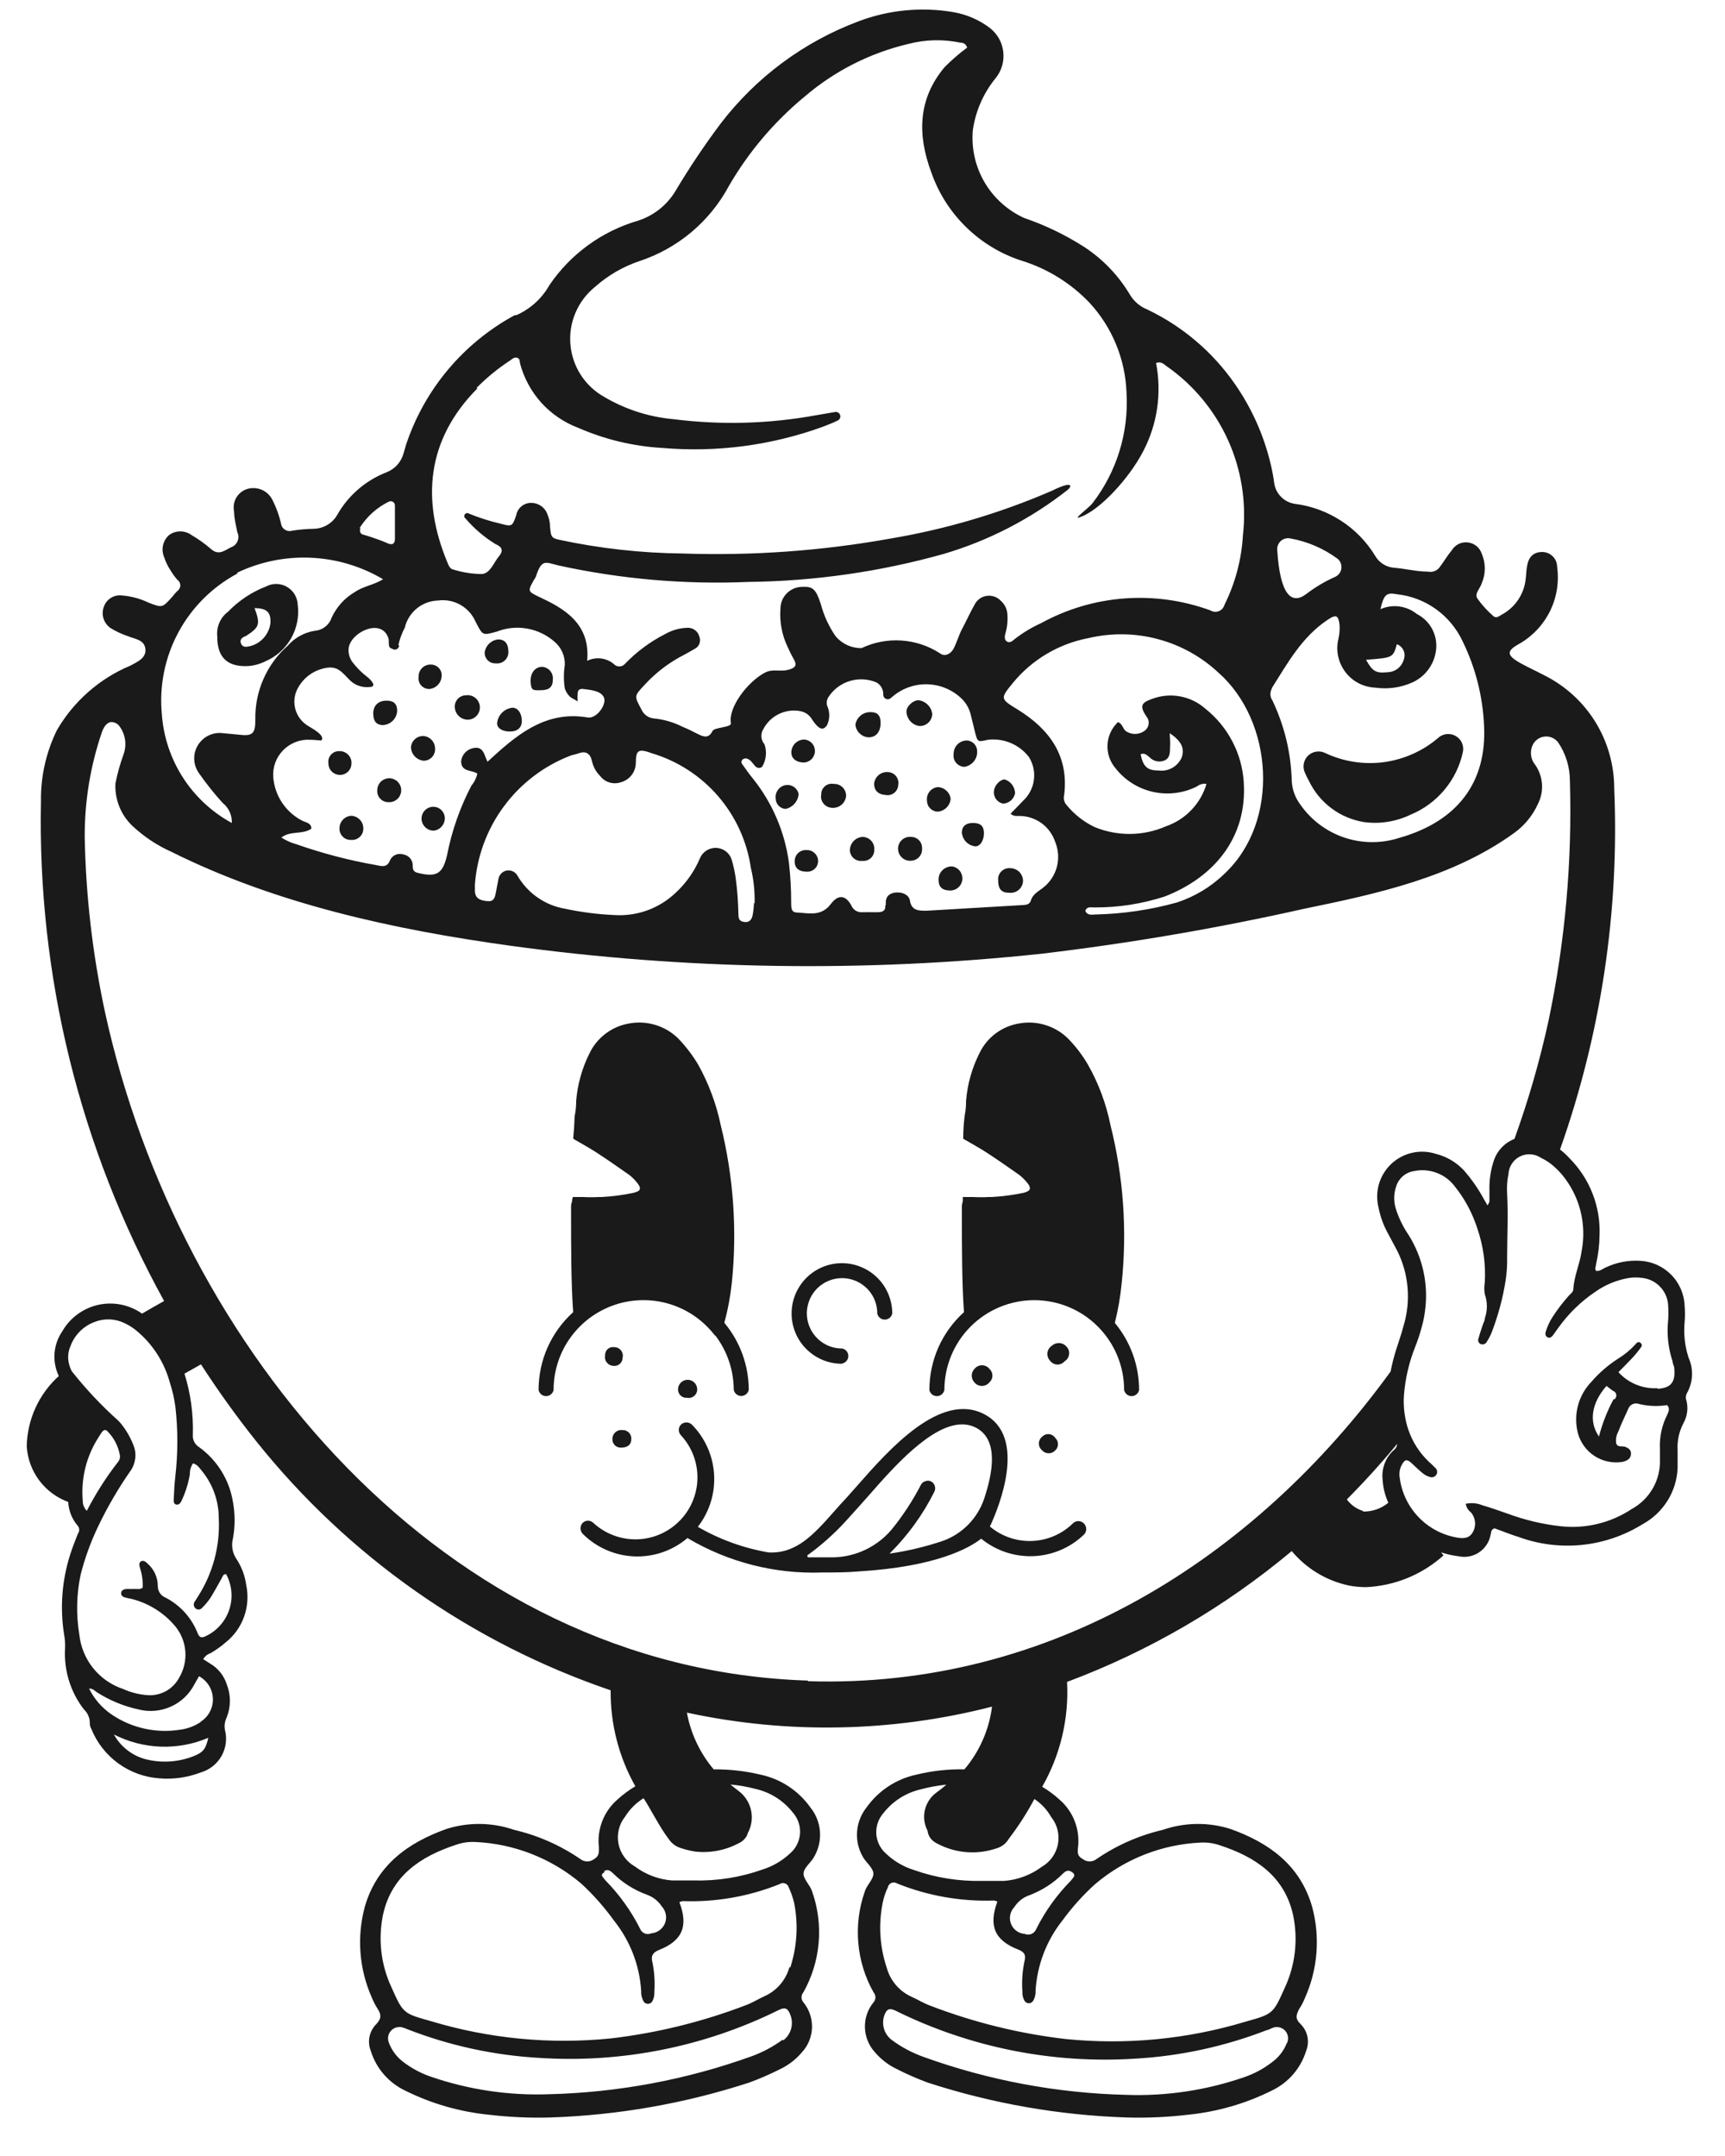 <?xml version="1.0" encoding="UTF-8"?> <svg xmlns="http://www.w3.org/2000/svg" width="36" height="45" viewBox="0 0 36 45" fill="none"><path d="M35.208 29.074C35.27 28.963 35.306 28.84 35.311 28.713C35.317 28.586 35.294 28.459 35.242 28.343C35.162 28.102 35.134 27.848 35.157 27.596C35.167 27.482 35.167 27.367 35.157 27.252C35.148 27.007 35.045 26.774 34.872 26.601C34.698 26.427 34.465 26.325 34.22 26.315C33.982 26.302 33.745 26.347 33.529 26.446C33.457 26.474 33.394 26.537 33.31 26.527C33.273 26.474 33.31 26.427 33.31 26.381C33.356 26.182 33.38 25.978 33.382 25.774C33.393 25.479 33.343 25.186 33.235 24.911C33.128 24.636 32.965 24.387 32.757 24.177C32.696 24.11 32.629 24.048 32.557 23.993C33.413 21.576 33.797 19.017 33.688 16.456C33.688 15.966 33.552 15.486 33.295 15.069C33.038 14.652 32.669 14.316 32.231 14.096C32.06 14.006 31.881 13.925 31.713 13.831C31.438 13.671 31.438 13.584 31.713 13.434C31.988 13.275 32.209 13.038 32.349 12.754C32.489 12.469 32.54 12.148 32.497 11.834C32.497 11.751 32.464 11.671 32.406 11.613C32.347 11.554 32.267 11.521 32.185 11.521C32.019 11.521 31.906 11.609 31.872 11.803C31.853 11.89 31.853 11.984 31.841 12.078C31.826 12.235 31.772 12.386 31.684 12.518C31.596 12.649 31.477 12.757 31.337 12.831C31.284 12.862 31.222 12.915 31.162 12.856C31.038 12.748 30.926 12.625 30.831 12.49C30.768 12.39 30.887 12.287 30.922 12.178C30.965 12.079 30.987 11.973 30.987 11.865C30.987 11.758 30.965 11.651 30.922 11.553C30.9 11.49 30.861 11.435 30.81 11.394C30.758 11.353 30.696 11.328 30.63 11.321C30.564 11.314 30.498 11.326 30.439 11.355C30.38 11.385 30.331 11.431 30.297 11.487C30.209 11.593 30.137 11.715 30.053 11.828C30.026 11.868 29.988 11.9 29.944 11.918C29.899 11.937 29.85 11.941 29.803 11.931C29.565 11.931 29.327 11.868 29.09 11.85C29.01 11.843 28.933 11.818 28.866 11.775C28.799 11.733 28.742 11.675 28.702 11.606C28.522 11.308 28.276 11.055 27.984 10.867C27.691 10.678 27.36 10.557 27.014 10.515C26.907 10.497 26.808 10.446 26.732 10.367C26.655 10.289 26.607 10.189 26.592 10.081C26.574 9.942 26.547 9.804 26.514 9.668C26.372 9.078 26.122 8.52 25.776 8.021C25.312 7.349 24.679 6.81 23.941 6.459C23.795 6.4 23.671 6.296 23.588 6.162C23.349 5.756 23.019 5.411 22.625 5.153C22.234 4.903 21.814 4.7 21.375 4.55C21.029 4.393 20.74 4.133 20.548 3.806C20.356 3.478 20.27 3.1 20.302 2.722C20.358 2.32 20.524 1.942 20.781 1.628C20.842 1.552 20.887 1.465 20.914 1.371C20.941 1.278 20.949 1.18 20.938 1.083C20.927 0.986 20.897 0.892 20.85 0.807C20.802 0.722 20.738 0.648 20.662 0.587C20.442 0.419 20.184 0.305 19.912 0.256C19.243 0.139 18.555 0.204 17.92 0.444C16.778 0.871 15.779 1.612 15.038 2.581C14.701 3.031 14.388 3.498 14.1 3.981C13.924 4.278 13.645 4.5 13.316 4.606C12.561 4.826 11.906 5.302 11.465 5.953C11.309 6.23 11.068 6.449 10.777 6.578H10.743C9.676 7.156 8.867 8.116 8.48 9.265L8.423 9.459C8.399 9.549 8.354 9.633 8.292 9.702C8.229 9.772 8.151 9.825 8.064 9.859C7.63 10.028 7.268 10.341 7.038 10.746C6.989 10.833 6.917 10.905 6.831 10.956C6.745 11.007 6.648 11.035 6.548 11.037C6.395 11.04 6.242 11.053 6.091 11.078C6.067 11.085 6.041 11.086 6.016 11.083C5.992 11.079 5.968 11.07 5.946 11.056C5.925 11.043 5.907 11.025 5.893 11.004C5.879 10.983 5.87 10.959 5.866 10.934C5.825 10.754 5.761 10.579 5.676 10.415C5.625 10.325 5.546 10.255 5.45 10.218C5.354 10.18 5.248 10.177 5.15 10.209C5.057 10.24 4.979 10.305 4.93 10.39C4.881 10.475 4.865 10.575 4.885 10.671C4.885 10.818 4.925 10.965 4.953 11.109C4.967 11.138 4.975 11.169 4.975 11.201C4.976 11.232 4.971 11.264 4.958 11.293C4.946 11.323 4.928 11.35 4.905 11.372C4.882 11.394 4.855 11.411 4.825 11.421C4.688 11.487 4.566 11.606 4.4 11.456C4.275 11.348 4.14 11.251 3.997 11.168C3.929 11.118 3.847 11.091 3.762 11.091C3.678 11.091 3.596 11.118 3.528 11.168C3.465 11.224 3.421 11.299 3.402 11.381C3.384 11.464 3.392 11.55 3.425 11.628C3.459 11.733 3.509 11.833 3.572 11.925C3.609 11.987 3.652 12.045 3.7 12.1C3.719 12.113 3.735 12.13 3.746 12.151C3.757 12.172 3.763 12.195 3.763 12.218C3.763 12.242 3.757 12.265 3.746 12.285C3.735 12.306 3.719 12.324 3.7 12.337C3.659 12.374 3.628 12.421 3.59 12.462C3.387 12.687 3.387 12.69 3.1 12.578C2.924 12.494 2.734 12.443 2.54 12.428C2.461 12.419 2.381 12.437 2.313 12.48C2.246 12.523 2.194 12.587 2.168 12.662C2.138 12.74 2.135 12.827 2.159 12.907C2.184 12.987 2.234 13.057 2.302 13.106C2.42 13.179 2.546 13.238 2.678 13.281C2.815 13.34 3.012 13.35 3.034 13.543C3.056 13.737 2.865 13.815 2.721 13.893C2.076 14.163 1.537 14.637 1.186 15.243C0.962 15.702 0.848 16.207 0.855 16.718C0.779 20.363 1.665 23.963 3.425 27.155C3.266 27.243 3.113 27.33 2.965 27.418C2.834 27.326 2.685 27.262 2.528 27.23C2.371 27.199 2.209 27.2 2.053 27.234C1.897 27.269 1.749 27.335 1.62 27.43C1.49 27.524 1.382 27.645 1.302 27.784C1.208 27.919 1.152 28.078 1.138 28.242C1.125 28.407 1.156 28.572 1.227 28.721C1.021 28.907 0.855 29.133 0.74 29.386C0.625 29.639 0.563 29.912 0.558 30.19C0.574 30.446 0.664 30.692 0.818 30.898C0.972 31.104 1.183 31.261 1.424 31.349C1.433 31.535 1.505 31.712 1.627 31.852C1.644 31.875 1.653 31.902 1.653 31.93C1.653 31.959 1.644 31.986 1.627 32.008C1.571 32.152 1.512 32.296 1.465 32.446C1.293 32.984 1.249 33.554 1.337 34.111C1.355 34.207 1.362 34.305 1.358 34.402C1.33 34.863 1.471 35.319 1.755 35.683C1.794 35.72 1.824 35.763 1.844 35.812C1.865 35.86 1.875 35.912 1.874 35.965C1.873 36.006 1.884 36.048 1.905 36.083C2.021 36.373 2.217 36.623 2.469 36.806C2.721 36.989 3.02 37.097 3.331 37.118C3.624 37.142 3.919 37.099 4.194 36.993C4.376 36.939 4.53 36.816 4.624 36.65C4.717 36.485 4.742 36.289 4.694 36.105C4.678 36.017 4.691 35.926 4.731 35.846C4.82 35.623 4.82 35.375 4.731 35.152C4.673 34.972 4.551 34.82 4.388 34.724L4.241 34.63C4.275 34.571 4.329 34.527 4.394 34.505C4.505 34.441 4.61 34.367 4.706 34.283C4.884 34.143 5.018 33.956 5.094 33.743C5.17 33.531 5.185 33.301 5.138 33.08C5.111 32.885 5.041 32.698 4.931 32.533C4.891 32.473 4.864 32.405 4.852 32.333C4.84 32.262 4.842 32.188 4.86 32.118C4.908 31.861 4.908 31.597 4.86 31.34C4.784 30.884 4.531 30.476 4.156 30.205C4.112 30.178 4.076 30.14 4.053 30.093C4.029 30.047 4.02 29.995 4.025 29.943C4.037 29.512 3.978 29.082 3.85 28.671L4.194 28.477C4.553 29.03 4.935 29.565 5.344 30.077C7.263 32.483 9.831 34.288 12.744 35.28C12.737 35.982 12.915 36.672 13.259 37.283C13.125 37.363 12.999 37.456 12.884 37.562C12.743 37.684 12.634 37.84 12.567 38.015C12.5 38.19 12.477 38.379 12.5 38.565C12.5 38.674 12.5 38.743 12.4 38.802C12.359 38.834 12.308 38.852 12.256 38.852C12.204 38.852 12.153 38.834 12.112 38.802C11.693 38.515 11.225 38.308 10.73 38.193C10.274 38.035 9.778 38.028 9.317 38.174C8.511 38.462 7.864 38.93 7.614 39.796C7.443 40.427 7.494 41.098 7.761 41.696C7.794 41.777 7.835 41.856 7.882 41.93C7.951 42.039 7.97 42.121 7.857 42.243C7.784 42.315 7.733 42.407 7.712 42.507C7.691 42.608 7.7 42.713 7.739 42.808C7.794 42.987 7.886 43.153 8.009 43.295C8.132 43.437 8.282 43.552 8.451 43.633C9 43.907 9.595 44.078 10.205 44.139C10.628 44.189 11.055 44.208 11.481 44.196C12.893 44.15 14.291 43.905 15.635 43.468C15.86 43.385 16.081 43.289 16.295 43.18C16.462 43.098 16.611 42.982 16.732 42.84C16.864 42.699 16.939 42.515 16.946 42.322C16.952 42.13 16.889 41.942 16.767 41.793C16.741 41.764 16.727 41.727 16.727 41.688C16.727 41.649 16.741 41.612 16.767 41.583C16.945 41.265 17.054 40.913 17.085 40.55C17.116 40.187 17.07 39.821 16.948 39.477C16.907 39.343 16.764 39.224 16.77 39.102C16.776 38.98 16.926 38.877 16.992 38.752C17.084 38.593 17.126 38.41 17.112 38.227C17.098 38.044 17.029 37.87 16.914 37.727C16.665 37.375 16.292 37.129 15.87 37.04C15.55 36.964 15.223 36.927 14.894 36.93C14.608 36.591 14.415 36.182 14.335 35.746C16.438 36.199 18.619 36.157 20.703 35.621C20.642 36.104 20.442 36.559 20.127 36.93C19.791 36.923 19.454 36.96 19.127 37.04C18.705 37.129 18.332 37.375 18.083 37.727C17.969 37.871 17.901 38.045 17.887 38.228C17.873 38.41 17.914 38.593 18.005 38.752C18.073 38.877 18.221 38.983 18.227 39.102C18.233 39.221 18.089 39.343 18.049 39.477C17.927 39.821 17.881 40.187 17.912 40.55C17.943 40.913 18.051 41.265 18.23 41.583C18.256 41.612 18.27 41.649 18.27 41.688C18.27 41.727 18.256 41.764 18.23 41.793C18.108 41.942 18.044 42.13 18.051 42.322C18.057 42.515 18.133 42.699 18.264 42.84C18.387 42.982 18.536 43.098 18.705 43.18C18.918 43.289 19.137 43.385 19.361 43.468C20.705 43.905 22.104 44.15 23.516 44.196C23.942 44.208 24.368 44.189 24.791 44.139C25.402 44.078 25.996 43.907 26.545 43.633C26.714 43.552 26.865 43.437 26.988 43.295C27.11 43.153 27.202 42.987 27.258 42.808C27.297 42.713 27.306 42.608 27.285 42.507C27.264 42.407 27.213 42.315 27.139 42.243C27.027 42.136 27.049 42.055 27.114 41.93C27.163 41.856 27.204 41.778 27.236 41.696C27.502 41.098 27.554 40.427 27.383 39.796C27.133 38.93 26.486 38.462 25.679 38.174C25.218 38.028 24.723 38.035 24.266 38.193C23.772 38.308 23.303 38.515 22.884 38.802C22.844 38.834 22.793 38.852 22.741 38.852C22.689 38.852 22.638 38.834 22.597 38.802C22.488 38.743 22.484 38.674 22.497 38.565C22.52 38.379 22.497 38.19 22.43 38.015C22.363 37.84 22.254 37.684 22.112 37.562C22.001 37.46 21.879 37.37 21.75 37.293C22.13 36.629 22.31 35.869 22.269 35.105C23.975 34.467 25.561 33.543 26.958 32.374C27.267 32.744 27.692 32.999 28.165 33.096C28.277 33.116 28.391 33.126 28.505 33.127C29.105 33.101 29.678 32.867 30.125 32.465L30.075 32.402C30.195 32.44 30.318 32.467 30.443 32.483C30.516 32.498 30.591 32.499 30.663 32.485C30.736 32.471 30.805 32.443 30.867 32.401C30.928 32.361 30.981 32.308 31.022 32.246C31.064 32.185 31.092 32.115 31.106 32.043C31.125 31.99 31.106 31.927 31.191 31.899C31.356 31.959 31.522 32.027 31.694 32.08C32.117 32.235 32.571 32.291 33.019 32.245C33.468 32.198 33.9 32.05 34.282 31.812C34.495 31.696 34.674 31.526 34.802 31.32C34.93 31.114 35.002 30.879 35.011 30.637C35.011 30.515 35.011 30.393 35.011 30.271C34.999 30.075 35.041 29.879 35.133 29.705C35.213 29.561 35.236 29.391 35.195 29.23C35.185 29.205 35.181 29.178 35.184 29.151C35.186 29.124 35.194 29.098 35.208 29.074ZM2.237 29.868C2.377 30.006 2.47 30.186 2.503 30.38C2.506 30.404 2.504 30.429 2.497 30.452C2.49 30.475 2.478 30.497 2.462 30.515C2.214 30.834 1.997 31.175 1.812 31.534C1.785 31.507 1.763 31.476 1.749 31.441C1.734 31.406 1.727 31.368 1.727 31.33C1.686 30.861 1.802 30.391 2.059 29.996L2.106 29.921C2.118 29.9 2.133 29.881 2.152 29.865C2.158 29.859 2.164 29.855 2.171 29.852C2.178 29.849 2.185 29.847 2.193 29.847C2.201 29.847 2.208 29.849 2.215 29.852C2.222 29.855 2.228 29.859 2.234 29.865L2.237 29.868ZM4.047 36.652C3.734 36.777 3.39 36.802 3.062 36.724C2.918 36.69 2.782 36.625 2.665 36.535C2.547 36.446 2.449 36.332 2.377 36.202C2.681 36.357 3.014 36.444 3.355 36.456C3.695 36.468 4.034 36.405 4.347 36.271C4.294 36.505 4.244 36.571 4.047 36.652ZM4.191 35.94C4.062 36.027 3.914 36.083 3.759 36.102C3.263 36.182 2.754 36.07 2.337 35.79C2.132 35.652 1.967 35.464 1.859 35.243C1.946 35.243 1.98 35.296 2.027 35.324C2.289 35.491 2.578 35.611 2.881 35.677C3.108 35.737 3.348 35.718 3.563 35.622C3.777 35.527 3.952 35.361 4.059 35.152L4.153 34.986C4.238 35.032 4.31 35.1 4.361 35.182C4.412 35.264 4.44 35.358 4.443 35.455C4.446 35.552 4.423 35.647 4.377 35.732C4.331 35.818 4.264 35.889 4.181 35.94H4.191ZM3.659 29.352C3.715 29.838 3.715 30.329 3.659 30.815C3.64 30.977 3.634 31.127 3.625 31.302C3.625 31.343 3.625 31.39 3.675 31.402C3.725 31.415 3.762 31.38 3.784 31.334C3.869 31.156 3.929 30.968 3.962 30.774C3.959 30.692 3.982 30.611 4.028 30.543C4.125 30.568 4.169 30.649 4.225 30.715C4.446 30.992 4.566 31.335 4.566 31.69C4.595 32.272 4.44 32.848 4.122 33.337L4.069 33.421C4.053 33.44 4.044 33.465 4.044 33.49C4.044 33.515 4.053 33.539 4.069 33.558C4.078 33.569 4.089 33.578 4.102 33.585C4.115 33.591 4.129 33.594 4.144 33.594C4.158 33.594 4.172 33.591 4.185 33.585C4.198 33.578 4.21 33.569 4.219 33.558C4.283 33.496 4.34 33.426 4.391 33.352C4.472 33.221 4.547 33.083 4.622 32.949C4.647 32.908 4.653 32.852 4.719 32.855C4.78 32.969 4.818 33.094 4.829 33.223C4.84 33.352 4.824 33.481 4.782 33.604C4.74 33.726 4.674 33.839 4.586 33.934C4.499 34.03 4.393 34.106 4.275 34.158C4.191 34.199 4.156 34.158 4.128 34.096C4.003 33.772 3.764 33.506 3.456 33.346C3.407 33.327 3.366 33.294 3.337 33.251C3.308 33.208 3.293 33.157 3.293 33.105C3.293 33.015 3.274 32.926 3.236 32.844C3.198 32.762 3.143 32.689 3.075 32.63C3.037 32.596 2.996 32.562 2.946 32.587C2.896 32.612 2.906 32.668 2.918 32.715C2.964 32.85 2.984 32.993 2.978 33.137C2.918 33.183 2.859 33.162 2.803 33.165C2.746 33.168 2.706 33.165 2.656 33.165C2.606 33.165 2.534 33.18 2.528 33.249C2.521 33.318 2.59 33.34 2.646 33.352L2.74 33.371C3.1 33.46 3.422 33.661 3.659 33.946C3.781 34.095 3.854 34.279 3.868 34.471C3.882 34.663 3.836 34.855 3.737 35.021C3.676 35.133 3.586 35.226 3.476 35.29C3.365 35.354 3.24 35.386 3.112 35.383C2.924 35.374 2.74 35.33 2.568 35.252C2.323 35.17 2.106 35.02 1.944 34.818C1.782 34.616 1.682 34.372 1.655 34.115C1.587 33.7 1.596 33.276 1.683 32.865C1.77 32.525 1.889 32.194 2.04 31.877C2.236 31.464 2.466 31.068 2.728 30.693C2.781 30.616 2.813 30.527 2.823 30.434C2.833 30.342 2.82 30.248 2.784 30.162C2.719 29.994 2.627 29.837 2.512 29.699L2.462 29.646C2.111 29.332 1.788 28.988 1.496 28.618C1.473 28.573 1.455 28.526 1.443 28.477C1.408 28.351 1.418 28.216 1.471 28.096C1.513 27.981 1.58 27.877 1.666 27.79C1.752 27.703 1.857 27.636 1.971 27.593C2.071 27.553 2.178 27.535 2.286 27.539C2.394 27.542 2.499 27.568 2.596 27.615C2.682 27.655 2.763 27.705 2.837 27.765C3.18 28.045 3.427 28.425 3.543 28.852C3.597 29.015 3.635 29.183 3.659 29.352ZM26.855 42.643C26.792 42.805 26.683 42.945 26.542 43.046C26.366 43.181 26.168 43.287 25.957 43.358C25.171 43.629 24.341 43.753 23.51 43.724C22.066 43.69 20.636 43.423 19.277 42.933C19.043 42.85 18.822 42.733 18.621 42.586C18.541 42.529 18.481 42.447 18.451 42.353C18.422 42.259 18.423 42.158 18.455 42.065C18.505 41.93 18.564 41.905 18.692 41.968C20.243 42.735 21.968 43.08 23.694 42.968C24.636 42.914 25.563 42.713 26.442 42.371C26.476 42.371 26.508 42.343 26.542 42.333C26.587 42.311 26.637 42.303 26.686 42.312C26.735 42.32 26.78 42.343 26.815 42.379C26.849 42.414 26.872 42.46 26.879 42.509C26.886 42.558 26.878 42.608 26.855 42.652V42.643ZM22.853 39.327C23.473 38.8 24.25 38.494 25.063 38.458C25.197 38.452 25.331 38.471 25.457 38.515C26.204 38.758 26.814 39.165 26.989 39.983C27.093 40.492 27.031 41.022 26.811 41.493C26.567 42.039 26.564 42.036 25.986 42.199C24.771 42.564 23.496 42.686 22.234 42.558C21.265 42.445 20.313 42.209 19.402 41.858C19.268 41.808 19.146 41.73 19.018 41.674C18.893 41.617 18.782 41.532 18.694 41.428C18.605 41.323 18.541 41.2 18.505 41.068C18.358 40.627 18.33 40.157 18.424 39.702C18.447 39.594 18.483 39.489 18.53 39.39C18.534 39.37 18.543 39.351 18.556 39.336C18.569 39.32 18.586 39.308 18.605 39.3C18.623 39.293 18.644 39.29 18.664 39.292C18.684 39.294 18.704 39.3 18.721 39.311C19.364 39.571 20.056 39.692 20.749 39.668C20.772 39.673 20.794 39.681 20.815 39.69C20.628 40.193 20.756 40.499 21.247 40.69C21.393 40.746 21.412 40.818 21.378 40.946C21.336 41.151 21.322 41.362 21.337 41.571C21.334 41.632 21.347 41.694 21.375 41.749C21.383 41.767 21.397 41.783 21.414 41.794C21.431 41.806 21.451 41.812 21.472 41.812C21.492 41.812 21.512 41.806 21.529 41.794C21.546 41.783 21.56 41.767 21.569 41.749C21.602 41.685 21.617 41.614 21.612 41.543C21.646 41.008 21.843 40.496 22.178 40.077C22.377 39.805 22.603 39.553 22.853 39.327ZM22.181 39.108C22.234 39.055 22.291 39.018 22.366 39.071C22.391 39.09 22.428 39.105 22.416 39.165C22.394 39.198 22.37 39.229 22.344 39.258C22.053 39.554 21.81 39.893 21.625 40.264C21.616 40.287 21.602 40.308 21.585 40.325C21.568 40.343 21.548 40.356 21.526 40.366C21.503 40.375 21.479 40.38 21.455 40.379C21.43 40.379 21.406 40.374 21.384 40.364C21.321 40.36 21.261 40.338 21.211 40.3C21.16 40.263 21.121 40.212 21.099 40.153C21.076 40.095 21.07 40.031 21.083 39.969C21.095 39.907 21.125 39.851 21.168 39.805C21.241 39.69 21.352 39.602 21.481 39.558C21.744 39.459 21.982 39.306 22.181 39.108ZM21.937 37.924C22 38.002 22.046 38.094 22.07 38.191C22.094 38.289 22.097 38.391 22.079 38.49C22.06 38.589 22.02 38.682 21.962 38.764C21.903 38.846 21.828 38.914 21.74 38.965C21.512 39.135 21.24 39.237 20.956 39.258C20.806 39.258 20.643 39.258 20.503 39.258C20.015 39.27 19.53 39.193 19.071 39.03C18.859 38.964 18.664 38.85 18.502 38.699C18.44 38.647 18.39 38.584 18.353 38.512C18.316 38.441 18.294 38.363 18.288 38.282C18.283 38.202 18.293 38.122 18.319 38.046C18.345 37.97 18.386 37.9 18.439 37.84C18.633 37.594 18.904 37.421 19.208 37.349C19.387 37.301 19.569 37.267 19.752 37.249C19.683 37.308 19.608 37.368 19.53 37.424C19.413 37.514 19.332 37.642 19.3 37.786C19.269 37.93 19.289 38.081 19.358 38.212C19.363 38.254 19.375 38.294 19.396 38.331C19.416 38.368 19.444 38.401 19.477 38.427C19.503 38.448 19.531 38.466 19.561 38.48C19.849 38.633 20.177 38.692 20.499 38.649C20.606 38.634 20.71 38.609 20.812 38.574C20.913 38.542 20.999 38.472 21.053 38.38C21.253 38.118 21.432 37.84 21.587 37.549C21.732 37.645 21.852 37.773 21.937 37.924ZM29.152 13.446C29.213 13.469 29.262 13.514 29.29 13.573C29.317 13.631 29.32 13.698 29.299 13.759C29.279 13.835 29.235 13.903 29.173 13.953C29.111 14.002 29.035 14.029 28.955 14.031C28.708 14.056 28.643 14.009 28.508 13.771C29.071 13.728 29.071 13.728 29.152 13.446ZM26.923 11.237C27.284 11.301 27.624 11.447 27.918 11.665C27.947 11.69 27.969 11.722 27.982 11.758C27.995 11.794 27.999 11.833 27.993 11.871C27.987 11.909 27.972 11.944 27.948 11.975C27.924 12.005 27.893 12.028 27.858 12.043C27.647 12.137 27.448 12.256 27.264 12.396C26.952 12.634 26.714 12.415 26.655 11.478C26.652 11.443 26.658 11.408 26.671 11.376C26.684 11.344 26.704 11.315 26.73 11.291C26.756 11.268 26.787 11.251 26.82 11.242C26.854 11.232 26.889 11.231 26.923 11.237ZM26.542 14.362C26.873 13.84 27.167 13.296 27.711 12.934C27.908 12.8 27.93 12.874 27.955 13.031C27.963 13.136 27.955 13.241 27.93 13.343C27.903 13.462 27.902 13.585 27.928 13.704C27.954 13.822 28.006 13.934 28.08 14.03C28.154 14.127 28.248 14.206 28.357 14.262C28.465 14.317 28.584 14.348 28.705 14.353C28.97 14.39 29.24 14.351 29.484 14.24C29.623 14.175 29.742 14.074 29.828 13.947C29.915 13.82 29.965 13.672 29.974 13.518C29.982 13.374 29.948 13.231 29.876 13.106C29.804 12.982 29.697 12.88 29.568 12.815C29.463 12.73 29.336 12.676 29.202 12.658C29.068 12.641 28.932 12.66 28.808 12.715C28.884 12.403 28.933 12.362 29.155 12.403C29.45 12.435 29.732 12.544 29.972 12.717C30.212 12.891 30.404 13.124 30.528 13.393C30.796 13.944 30.947 14.544 30.972 15.156C31.028 16.318 30.428 17.14 29.206 17.487C28.831 17.609 28.426 17.607 28.053 17.481C27.68 17.355 27.357 17.111 27.133 16.787C27.027 16.644 26.966 16.474 26.958 16.296C26.943 15.713 26.804 15.14 26.552 14.615C26.528 14.58 26.515 14.539 26.513 14.496C26.511 14.454 26.521 14.412 26.542 14.374V14.362ZM25.957 16.331C25.939 16.034 25.859 15.743 25.721 15.479C25.584 15.215 25.393 14.982 25.16 14.796C25.009 14.661 24.823 14.57 24.623 14.534C24.424 14.498 24.218 14.518 24.029 14.593C23.81 14.671 23.788 14.743 23.919 14.946C23.939 14.969 23.955 14.995 23.964 15.023C23.973 15.052 23.975 15.082 23.971 15.112C23.968 15.142 23.957 15.17 23.941 15.196C23.925 15.221 23.904 15.243 23.879 15.259C23.822 15.298 23.755 15.319 23.686 15.319C23.618 15.319 23.551 15.298 23.494 15.259C23.432 15.206 23.422 15.103 23.332 15.071C23.201 15.195 23.122 15.364 23.113 15.544C23.104 15.724 23.164 15.9 23.282 16.037C23.478 16.287 23.756 16.461 24.066 16.529C24.377 16.597 24.702 16.556 24.985 16.412C25.012 16.39 25.043 16.374 25.077 16.366C25.11 16.357 25.145 16.356 25.179 16.362C25.119 16.566 25.011 16.752 24.864 16.906C24.717 17.06 24.536 17.176 24.335 17.246C24.101 17.348 23.849 17.403 23.595 17.406C23.34 17.409 23.086 17.361 22.85 17.265C22.62 17.156 22.417 16.997 22.256 16.799C22.232 16.772 22.215 16.738 22.207 16.702C22.198 16.666 22.199 16.629 22.209 16.593C22.309 15.771 21.897 15.218 21.243 14.812C20.875 14.587 20.868 14.584 21.137 14.256C21.537 13.767 22.098 13.435 22.719 13.318C23.196 13.206 23.693 13.213 24.167 13.34C24.64 13.466 25.075 13.708 25.432 14.043C26.567 15.046 26.723 17.14 25.557 18.234C25.276 18.509 24.934 18.715 24.56 18.837C24.009 18.99 23.441 19.074 22.869 19.087C22.794 19.087 22.697 19.118 22.65 19.012C22.684 18.912 22.769 18.943 22.838 18.94C23.337 18.943 23.832 18.866 24.307 18.712C25.36 18.302 26.026 17.462 25.957 16.343V16.331ZM24.413 15.303C24.654 15.468 24.726 15.615 24.663 15.806C24.623 15.9 24.553 15.978 24.464 16.028C24.374 16.078 24.271 16.096 24.169 16.081C23.947 16.081 23.857 16.003 23.804 15.743C23.888 15.706 23.941 15.765 23.994 15.809C24.034 15.85 24.085 15.877 24.141 15.889C24.197 15.9 24.255 15.894 24.307 15.871C24.432 15.809 24.413 15.687 24.419 15.578C24.426 15.468 24.413 15.428 24.413 15.315V15.303ZM18.474 18.881C18.492 19.024 18.405 19.043 18.286 19.04C18.167 19.037 18.095 19.04 18.002 19.04C17.953 19.045 17.903 19.034 17.861 19.009C17.819 18.983 17.786 18.945 17.767 18.899C17.648 18.681 17.495 18.662 17.339 18.868C17.139 19.134 16.883 19.059 16.632 19.046C16.501 19.046 16.514 18.924 16.511 18.834C16.512 18.556 16.496 18.278 16.464 18.003C16.377 17.358 16.115 16.75 15.707 16.243C15.632 16.153 15.563 16.053 15.495 15.956C15.488 15.949 15.482 15.941 15.479 15.933C15.475 15.924 15.473 15.915 15.473 15.906C15.473 15.896 15.475 15.887 15.479 15.879C15.482 15.87 15.488 15.862 15.495 15.856C15.508 15.843 15.525 15.835 15.543 15.831C15.562 15.828 15.581 15.83 15.598 15.837C15.673 15.865 15.707 15.934 15.757 15.987C15.765 15.998 15.776 16.007 15.788 16.014C15.8 16.021 15.813 16.026 15.827 16.027C15.84 16.029 15.854 16.028 15.867 16.024C15.881 16.021 15.893 16.014 15.904 16.006C15.947 15.936 15.974 15.857 15.982 15.775C15.991 15.694 15.981 15.611 15.954 15.534C15.917 15.491 15.895 15.438 15.89 15.382C15.886 15.325 15.899 15.269 15.929 15.221C15.998 15.086 16.109 14.976 16.245 14.908C16.381 14.839 16.535 14.815 16.686 14.84C16.74 14.848 16.792 14.867 16.838 14.898C16.883 14.929 16.921 14.97 16.948 15.018C17.058 15.181 17.164 15.284 17.261 15.134C17.291 15.07 17.306 15.001 17.306 14.931C17.306 14.861 17.291 14.791 17.261 14.728C17.253 14.696 17.252 14.662 17.257 14.63C17.263 14.598 17.276 14.567 17.295 14.54C17.401 14.382 17.559 14.265 17.742 14.212C17.925 14.158 18.121 14.17 18.296 14.246C18.34 14.272 18.376 14.309 18.4 14.354C18.424 14.398 18.436 14.449 18.433 14.499C18.433 14.518 18.438 14.536 18.447 14.551C18.457 14.567 18.471 14.579 18.488 14.587C18.504 14.594 18.523 14.597 18.541 14.594C18.559 14.591 18.576 14.584 18.589 14.571L18.646 14.524C18.849 14.358 19.107 14.272 19.37 14.283C19.633 14.294 19.882 14.401 20.071 14.584C20.164 14.675 20.229 14.791 20.259 14.918C20.29 15.04 20.318 15.162 20.349 15.284C20.402 15.49 20.402 15.49 20.621 15.44C20.782 15.422 20.945 15.445 21.094 15.508C21.243 15.571 21.373 15.671 21.472 15.799C21.562 15.941 21.599 16.11 21.577 16.277C21.556 16.444 21.476 16.598 21.353 16.712C21.268 16.802 21.178 16.893 21.09 16.984C21.162 17.049 21.231 17.027 21.293 17.031C21.456 17.035 21.613 17.09 21.744 17.187C21.874 17.284 21.971 17.42 22.022 17.574C22.091 17.743 22.102 17.93 22.053 18.106C22.004 18.281 21.897 18.435 21.75 18.543C21.653 18.615 21.55 18.671 21.512 18.799C21.493 18.871 21.422 18.887 21.356 18.89L19.333 19.009C19.174 19.009 19.021 19.009 18.989 18.793C18.964 18.659 18.789 18.602 18.646 18.637C18.502 18.671 18.474 18.777 18.489 18.902L18.474 18.881ZM15.735 18.846C15.732 18.932 15.723 19.018 15.707 19.102C15.688 19.193 15.641 19.259 15.529 19.243C15.416 19.227 15.413 19.159 15.41 19.081C15.406 18.822 15.386 18.565 15.351 18.309C15.332 18.184 15.305 18.061 15.269 17.94C15.247 17.872 15.205 17.812 15.148 17.769C15.091 17.726 15.022 17.701 14.95 17.697C14.879 17.694 14.808 17.712 14.747 17.75C14.686 17.788 14.638 17.843 14.61 17.909C14.492 18.188 14.315 18.439 14.091 18.643C13.922 18.802 13.722 18.924 13.504 19.003C13.285 19.081 13.053 19.114 12.822 19.099C12.477 19.084 12.134 19.04 11.796 18.968C11.588 18.933 11.391 18.853 11.218 18.732C11.045 18.612 10.901 18.454 10.796 18.271C10.774 18.235 10.742 18.205 10.703 18.187C10.665 18.169 10.621 18.163 10.579 18.169C10.537 18.176 10.498 18.195 10.467 18.225C10.436 18.254 10.414 18.292 10.405 18.334C10.383 18.434 10.368 18.531 10.349 18.628C10.33 18.724 10.312 18.821 10.177 18.809C10.043 18.796 9.914 18.768 9.911 18.593V18.465C9.954 17.871 10.165 17.302 10.52 16.825C10.875 16.347 11.359 15.98 11.915 15.768C11.968 15.753 12.021 15.743 12.071 15.724C12.228 15.668 12.315 15.724 12.353 15.881C12.378 15.999 12.436 16.108 12.522 16.193C12.571 16.259 12.639 16.307 12.717 16.331C12.795 16.355 12.879 16.354 12.956 16.328C13.044 16.304 13.121 16.253 13.178 16.182C13.234 16.111 13.266 16.024 13.269 15.934C13.269 15.646 13.325 15.621 13.61 15.724C14.145 15.885 14.623 16.196 14.988 16.619C15.353 17.043 15.59 17.562 15.67 18.115C15.729 18.358 15.755 18.608 15.748 18.859L15.735 18.846ZM9.946 8.096C10.156 7.883 10.389 7.692 10.64 7.528C10.684 7.497 10.727 7.45 10.793 7.468C10.858 7.487 10.843 7.55 10.855 7.593C10.937 7.897 11.09 8.177 11.301 8.41C11.513 8.642 11.777 8.821 12.071 8.931C12.626 9.174 13.22 9.315 13.825 9.35C14.958 9.447 16.098 9.297 17.167 8.909C17.276 8.868 17.386 8.825 17.48 8.778C17.501 8.769 17.519 8.752 17.529 8.731C17.539 8.709 17.54 8.685 17.533 8.663C17.526 8.641 17.511 8.622 17.491 8.61C17.47 8.598 17.446 8.595 17.423 8.6L17.026 8.668C16.048 8.847 15.049 8.874 14.063 8.75C13.549 8.705 13.053 8.546 12.609 8.284C12.411 8.173 12.243 8.015 12.12 7.824C11.997 7.633 11.923 7.415 11.904 7.188C11.885 6.962 11.921 6.735 12.011 6.526C12.1 6.317 12.239 6.133 12.415 5.99C12.688 5.747 13.007 5.562 13.353 5.447C14.149 5.182 14.814 4.623 15.21 3.884C15.624 3.169 16.163 2.534 16.801 2.009C17.424 1.477 18.166 1.102 18.965 0.915C19.316 0.824 19.684 0.816 20.04 0.89C20.099 0.89 20.159 0.912 20.184 0.994C20.016 1.118 19.858 1.255 19.712 1.403C19.149 2.075 19.149 2.825 19.433 3.59C19.582 4.022 19.829 4.413 20.155 4.733C20.48 5.054 20.875 5.295 21.309 5.437C21.85 5.603 22.34 5.904 22.731 6.312C23.211 6.828 23.487 7.499 23.51 8.203C23.558 9.03 23.306 9.847 22.8 10.503C22.725 10.603 22.35 10.871 22.55 10.79C22.953 10.646 23.566 9.987 23.86 9.415C24.155 8.85 24.248 8.201 24.126 7.575C24.241 7.54 24.285 7.6 24.338 7.637C24.9 8.027 25.346 8.562 25.628 9.185C25.91 9.808 26.017 10.495 25.939 11.175C25.91 11.679 25.779 12.172 25.554 12.624C25.546 12.654 25.531 12.681 25.511 12.704C25.49 12.727 25.465 12.745 25.436 12.756C25.408 12.767 25.377 12.772 25.346 12.769C25.316 12.766 25.287 12.756 25.26 12.74C24.686 12.53 24.072 12.445 23.462 12.491C22.852 12.537 22.258 12.714 21.722 13.009C21.527 13.097 21.343 13.209 21.175 13.34C21.134 13.374 21.081 13.425 21.018 13.393C20.956 13.362 20.965 13.274 20.984 13.215C21.021 13.087 21.034 12.954 21.024 12.821C21.018 12.715 20.97 12.615 20.89 12.543C20.853 12.502 20.806 12.472 20.754 12.453C20.702 12.435 20.646 12.429 20.592 12.437C20.537 12.445 20.485 12.466 20.441 12.499C20.396 12.532 20.361 12.575 20.337 12.624C20.24 12.796 20.159 12.978 20.065 13.153C20.021 13.237 19.946 13.465 19.893 13.553C19.84 13.64 19.724 13.718 19.618 13.637C19.377 13.48 19.1 13.388 18.813 13.369C18.526 13.35 18.239 13.404 17.98 13.528C17.878 13.529 17.777 13.508 17.684 13.466C17.591 13.423 17.508 13.361 17.442 13.284C17.299 13.079 17.194 12.85 17.13 12.609C17.029 12.296 16.964 12.234 16.729 12.249C16.612 12.253 16.5 12.302 16.418 12.386C16.336 12.469 16.289 12.582 16.288 12.7C16.266 12.977 16.318 13.255 16.439 13.506C16.477 13.593 16.52 13.679 16.567 13.762C16.629 13.868 16.614 13.931 16.482 13.971C16.279 14.037 16.139 13.943 15.951 14.046C15.591 14.243 15.194 14.774 15.254 15.093C15.273 15.187 14.91 15.175 14.869 15.259C14.797 15.403 14.704 15.39 14.579 15.328C14.454 15.265 14.357 15.215 14.241 15.168C14.057 15.075 13.858 15.017 13.653 14.996C13.596 14.992 13.541 14.973 13.494 14.94C13.447 14.907 13.41 14.861 13.387 14.809C13.234 14.524 13.231 14.531 13.456 14.29C13.692 14.034 13.971 13.822 14.282 13.665C14.354 13.628 14.419 13.587 14.485 13.55C14.534 13.529 14.574 13.489 14.595 13.439C14.615 13.389 14.615 13.334 14.594 13.284C14.58 13.232 14.549 13.186 14.506 13.153C14.463 13.12 14.411 13.103 14.357 13.103C14.19 13.106 14.027 13.151 13.882 13.234C13.568 13.393 13.284 13.605 13.04 13.859C13.026 13.875 13.008 13.888 12.988 13.897C12.968 13.905 12.947 13.91 12.925 13.91C12.903 13.91 12.882 13.905 12.862 13.897C12.842 13.888 12.824 13.875 12.809 13.859C12.733 13.795 12.639 13.755 12.541 13.743C12.442 13.732 12.342 13.749 12.253 13.793C12.331 13.003 11.74 12.687 11.265 12.465C11.009 12.343 11.012 12.34 11.14 12.109C11.157 12.086 11.172 12.061 11.184 12.034C11.306 11.656 11.384 11.737 11.659 11.803C12.959 12.087 14.29 12.203 15.62 12.146C16.994 12.13 18.36 11.935 19.683 11.565C20.627 11.288 21.509 10.833 22.281 10.225C22.356 10.168 22.428 10.009 21.947 10.246C20.872 10.711 19.744 11.045 18.589 11.24C17.16 11.497 15.708 11.602 14.257 11.553C13.385 11.544 12.517 11.448 11.665 11.265C11.499 11.228 11.493 11.193 11.477 10.953C11.472 10.877 11.454 10.803 11.424 10.734C11.4 10.664 11.354 10.604 11.293 10.561C11.233 10.519 11.161 10.496 11.087 10.496C11.013 10.495 10.941 10.52 10.883 10.567C10.826 10.614 10.787 10.68 10.774 10.753C10.69 10.996 10.684 10.993 10.437 10.928C10.216 10.876 9.999 10.807 9.789 10.721C9.776 10.711 9.759 10.707 9.743 10.71C9.727 10.712 9.712 10.721 9.702 10.734C9.692 10.747 9.688 10.764 9.69 10.78C9.692 10.797 9.701 10.812 9.714 10.821C9.894 11.031 10.105 11.211 10.34 11.356C10.483 11.415 10.511 11.496 10.408 11.618C10.305 11.74 10.236 11.962 10.061 11.981C9.857 11.98 9.653 11.948 9.458 11.887C9.386 11.871 9.361 11.796 9.336 11.737C8.798 10.446 8.895 9.184 9.961 8.109L9.946 8.096ZM8.314 13.462C8.343 13.336 8.388 13.214 8.448 13.1C8.485 12.942 8.574 12.801 8.699 12.699C8.825 12.597 8.98 12.539 9.142 12.534C9.304 12.512 9.468 12.544 9.61 12.625C9.752 12.706 9.863 12.831 9.927 12.981C10.077 13.271 10.068 13.265 10.374 13.181C10.574 13.103 10.791 13.082 11.002 13.12C11.213 13.157 11.41 13.252 11.571 13.393C11.642 13.453 11.698 13.527 11.736 13.612C11.773 13.696 11.791 13.788 11.787 13.881C11.762 14.042 11.762 14.207 11.787 14.368C11.809 14.435 11.846 14.495 11.896 14.543C11.915 14.562 12.053 14.634 12.056 14.64C12.05 14.583 12.05 14.525 12.056 14.468C12.057 14.445 12.064 14.422 12.078 14.403C12.091 14.392 12.107 14.384 12.124 14.381C12.14 14.377 12.158 14.377 12.175 14.381C12.309 14.399 12.537 14.412 12.603 14.556C12.668 14.7 12.453 15.006 12.265 14.975C11.446 14.837 10.868 15.268 10.315 15.771L10.174 15.899C10.102 15.762 10.096 15.559 9.861 15.618C9.798 15.633 9.742 15.668 9.699 15.716C9.657 15.765 9.63 15.826 9.624 15.89C9.624 16.115 9.846 16.068 9.961 16.146C9.942 16.238 9.9 16.324 9.839 16.396C9.6 16.853 9.428 17.343 9.33 17.849C9.242 18.224 9.124 18.315 8.742 18.224C8.658 18.206 8.614 18.181 8.614 18.084C8.618 18.023 8.599 17.962 8.56 17.915C8.521 17.868 8.465 17.838 8.405 17.831C8.35 17.816 8.291 17.822 8.241 17.848C8.191 17.874 8.152 17.918 8.133 17.971C8.07 18.121 7.948 18.074 7.848 18.056C7.283 17.957 6.727 17.811 6.185 17.621C6.074 17.591 5.969 17.543 5.872 17.481C6.066 17.331 6.31 17.427 6.498 17.296C6.498 17.177 6.385 17.168 6.31 17.131C6.152 17.05 6.016 16.934 5.912 16.79C5.808 16.647 5.74 16.481 5.713 16.306C5.694 16.203 5.697 16.098 5.721 15.996C5.746 15.895 5.792 15.8 5.857 15.718C5.922 15.636 6.003 15.569 6.096 15.521C6.188 15.473 6.29 15.445 6.394 15.44C6.499 15.439 6.603 15.445 6.707 15.456C6.801 15.343 6.482 15.19 6.394 15.128C6.275 15.044 6.191 14.92 6.158 14.779C6.126 14.638 6.146 14.489 6.216 14.362C6.269 14.264 6.341 14.178 6.428 14.108C6.515 14.039 6.615 13.988 6.723 13.959C7.035 13.871 7.117 14.012 7.307 14.203C7.36 14.253 7.422 14.291 7.491 14.315C7.559 14.338 7.632 14.347 7.704 14.34C7.895 14.34 7.72 14.171 7.667 14.131C7.549 14.041 7.444 13.936 7.354 13.818C7.322 13.774 7.298 13.723 7.285 13.669C7.272 13.616 7.27 13.56 7.279 13.506C7.351 13.175 7.976 12.896 8.108 13.328C8.126 13.393 8.086 13.524 8.179 13.537C8.192 13.548 8.208 13.555 8.225 13.558C8.241 13.561 8.258 13.559 8.274 13.552C8.29 13.546 8.303 13.535 8.313 13.521C8.323 13.508 8.328 13.491 8.33 13.475L8.314 13.462ZM7.507 11.018C7.654 10.783 7.864 10.593 8.114 10.471C8.127 10.464 8.143 10.461 8.158 10.461C8.174 10.462 8.188 10.467 8.201 10.475C8.214 10.483 8.225 10.495 8.232 10.508C8.239 10.522 8.243 10.537 8.242 10.553C8.242 10.743 8.242 11.075 8.242 11.243C8.242 11.34 8.201 11.381 8.104 11.346L8.004 11.303C7.857 11.246 7.711 11.196 7.561 11.153C7.55 11.147 7.54 11.14 7.532 11.131C7.525 11.122 7.519 11.111 7.515 11.1C7.512 11.088 7.511 11.076 7.512 11.065C7.513 11.053 7.517 11.041 7.523 11.031L7.507 11.018ZM4.944 11.956C5.424 11.726 5.954 11.617 6.486 11.641C7.019 11.664 7.537 11.819 7.995 12.09C7.798 12.212 7.585 12.234 7.407 12.356C7.196 12.479 7.027 12.665 6.923 12.887C6.898 12.963 6.852 13.03 6.79 13.079C6.728 13.129 6.652 13.159 6.573 13.165C6.352 13.2 6.151 13.31 6.004 13.478C5.786 13.671 5.612 13.91 5.496 14.177C5.379 14.444 5.322 14.733 5.329 15.024C5.329 15.296 5.278 15.368 5.016 15.337L4.653 15.303C4.551 15.289 4.448 15.306 4.355 15.35C4.263 15.394 4.185 15.465 4.131 15.552C4.077 15.64 4.05 15.741 4.053 15.844C4.056 15.947 4.089 16.046 4.147 16.131C4.299 16.349 4.465 16.558 4.644 16.756C4.707 16.805 4.758 16.87 4.792 16.943C4.826 17.017 4.841 17.097 4.838 17.177C4.424 16.952 4.074 16.627 3.819 16.231C3.564 15.835 3.412 15.382 3.378 14.912C3.321 14.32 3.44 13.724 3.722 13.2C4.003 12.676 4.434 12.248 4.96 11.968L4.944 11.956ZM12.603 39.058C12.678 39.005 12.734 39.043 12.79 39.096C12.991 39.296 13.234 39.449 13.5 39.546C13.628 39.592 13.738 39.678 13.813 39.793C13.855 39.839 13.884 39.896 13.895 39.957C13.907 40.019 13.901 40.082 13.878 40.141C13.855 40.199 13.816 40.25 13.766 40.287C13.716 40.324 13.656 40.347 13.594 40.352C13.572 40.362 13.548 40.367 13.524 40.368C13.499 40.368 13.475 40.364 13.453 40.354C13.431 40.345 13.411 40.331 13.394 40.313C13.377 40.296 13.364 40.275 13.356 40.252C13.169 39.882 12.925 39.542 12.634 39.246C12.608 39.217 12.584 39.185 12.562 39.152C12.556 39.105 12.594 39.09 12.622 39.071L12.603 39.058ZM16.332 42.574C16.132 42.72 15.912 42.837 15.679 42.921C14.319 43.41 12.888 43.677 11.443 43.711C10.612 43.74 9.782 43.616 8.995 43.346C8.785 43.274 8.587 43.169 8.411 43.033C8.275 42.93 8.172 42.79 8.114 42.63C8.098 42.589 8.094 42.543 8.102 42.5C8.111 42.456 8.131 42.416 8.162 42.383C8.192 42.351 8.231 42.327 8.274 42.316C8.317 42.304 8.362 42.305 8.405 42.318C8.439 42.328 8.472 42.341 8.505 42.355C9.383 42.697 10.311 42.899 11.252 42.952C12.979 43.065 14.704 42.72 16.254 41.952C16.382 41.889 16.442 41.914 16.492 42.049C16.53 42.142 16.537 42.245 16.511 42.342C16.485 42.439 16.427 42.525 16.348 42.586L16.332 42.574ZM16.476 41.055C16.44 41.188 16.376 41.31 16.287 41.415C16.198 41.52 16.088 41.604 15.963 41.661C15.835 41.718 15.713 41.796 15.582 41.846C14.67 42.197 13.717 42.432 12.747 42.546C11.485 42.674 10.21 42.552 8.995 42.186C8.417 42.024 8.414 42.027 8.17 41.48C7.95 41.009 7.888 40.48 7.992 39.971C8.167 39.152 8.777 38.746 9.524 38.502C9.65 38.458 9.784 38.439 9.918 38.446C10.731 38.482 11.51 38.788 12.131 39.315C12.385 39.549 12.614 39.809 12.816 40.09C13.15 40.508 13.348 41.02 13.381 41.555C13.377 41.627 13.392 41.698 13.425 41.761C13.433 41.78 13.447 41.796 13.464 41.807C13.481 41.818 13.502 41.824 13.522 41.824C13.542 41.824 13.562 41.818 13.58 41.807C13.597 41.796 13.61 41.78 13.619 41.761C13.646 41.706 13.659 41.645 13.656 41.583C13.671 41.374 13.658 41.164 13.616 40.958C13.581 40.83 13.616 40.758 13.747 40.702C14.238 40.511 14.372 40.205 14.178 39.702C14.2 39.693 14.222 39.686 14.244 39.68C14.938 39.705 15.629 39.584 16.273 39.324C16.29 39.313 16.309 39.306 16.329 39.304C16.35 39.302 16.37 39.305 16.389 39.313C16.408 39.321 16.424 39.333 16.437 39.348C16.45 39.364 16.459 39.382 16.464 39.402C16.51 39.502 16.547 39.607 16.573 39.715C16.663 40.165 16.635 40.631 16.492 41.068L16.476 41.055ZM15.776 37.34C16.08 37.411 16.352 37.584 16.545 37.83C16.598 37.89 16.639 37.96 16.665 38.036C16.691 38.112 16.701 38.193 16.696 38.273C16.69 38.353 16.668 38.431 16.631 38.503C16.595 38.575 16.544 38.638 16.482 38.69C16.32 38.841 16.125 38.954 15.913 39.021C15.454 39.184 14.969 39.261 14.482 39.249C14.332 39.249 14.169 39.249 14.028 39.249C13.745 39.228 13.474 39.126 13.247 38.955C13.159 38.905 13.084 38.837 13.025 38.755C12.966 38.673 12.926 38.58 12.907 38.481C12.888 38.382 12.891 38.28 12.915 38.182C12.939 38.085 12.984 37.993 13.047 37.915C13.144 37.759 13.275 37.629 13.431 37.533C13.553 37.712 13.778 38.158 13.96 38.39C14.016 38.473 14.098 38.536 14.194 38.568C14.296 38.603 14.4 38.629 14.507 38.646C14.819 38.681 15.135 38.621 15.413 38.474C15.461 38.453 15.503 38.422 15.538 38.383C15.571 38.348 15.595 38.305 15.607 38.258C15.686 38.113 15.709 37.944 15.674 37.783C15.638 37.622 15.546 37.479 15.413 37.38C15.354 37.337 15.298 37.29 15.244 37.246C15.424 37.263 15.601 37.294 15.776 37.34ZM16.861 35.077C9.252 34.837 3.712 28.124 2.187 21.106C1.932 19.912 1.791 18.698 1.768 17.477C1.764 16.734 1.884 15.994 2.124 15.29C2.159 15.193 2.212 15.087 2.312 15.071C2.345 15.069 2.378 15.076 2.409 15.089C2.439 15.103 2.466 15.123 2.487 15.149C2.551 15.233 2.593 15.332 2.609 15.436C2.625 15.541 2.614 15.647 2.578 15.746C2.506 15.944 2.45 16.146 2.409 16.353C2.401 16.517 2.428 16.68 2.489 16.833C2.55 16.986 2.643 17.123 2.762 17.237C3.003 17.463 3.279 17.646 3.581 17.781C5.769 18.871 8.22 19.402 10.633 19.737C14.315 20.244 18.045 20.301 21.74 19.906C23.581 19.687 25.409 19.374 27.217 18.968C28.733 18.656 30.309 18.318 31.594 17.39C31.809 17.237 31.981 17.03 32.091 16.79C32.159 16.66 32.19 16.515 32.181 16.369C32.171 16.223 32.122 16.082 32.038 15.962C31.993 15.908 31.964 15.843 31.954 15.773C31.943 15.704 31.952 15.633 31.978 15.568C31.999 15.517 32.032 15.472 32.076 15.438C32.119 15.404 32.171 15.382 32.225 15.375C32.28 15.367 32.336 15.374 32.387 15.395C32.438 15.416 32.482 15.45 32.516 15.493C32.677 15.73 32.763 16.01 32.763 16.296C32.813 17.975 32.664 19.653 32.319 21.296C32.137 22.136 31.898 22.963 31.606 23.771C31.51 23.808 31.422 23.866 31.349 23.94C31.276 24.014 31.22 24.102 31.184 24.199C31.111 24.408 31.077 24.628 31.084 24.849C31.084 24.918 31.084 24.99 31.084 25.071C31.084 25.099 31.059 25.131 31.044 25.159L30.969 25.03C30.853 24.814 30.712 24.612 30.55 24.427C30.393 24.259 30.191 24.14 29.968 24.084C29.808 24.032 29.637 24.024 29.473 24.061C29.309 24.097 29.158 24.178 29.035 24.293C28.913 24.408 28.824 24.555 28.777 24.716C28.731 24.878 28.729 25.049 28.771 25.212C28.806 25.389 28.867 25.559 28.952 25.718L29.159 26.105C29.401 26.59 29.449 27.149 29.293 27.668C29.249 27.84 29.187 28.009 29.134 28.18C29.088 28.327 29.05 28.476 29.021 28.627C26.179 32.543 21.897 35.249 16.861 35.09V35.077ZM28.446 31.537C28.31 31.495 28.192 31.411 28.108 31.296C28.475 30.927 28.825 30.541 29.159 30.137C29.157 30.162 29.15 30.186 29.138 30.208C29.127 30.23 29.11 30.25 29.09 30.265C29.003 30.342 28.936 30.439 28.896 30.548C28.855 30.657 28.841 30.774 28.855 30.89C28.865 31.054 28.905 31.215 28.974 31.365C28.826 31.488 28.638 31.553 28.446 31.549V31.537ZM34.589 28.974C34.437 28.983 34.285 28.957 34.144 28.899C34.004 28.841 33.878 28.753 33.776 28.64C33.879 28.534 33.973 28.443 34.06 28.349C34.148 28.255 34.167 28.224 34.217 28.162C34.267 28.099 34.282 28.074 34.239 28.03C34.195 27.987 34.151 28.03 34.123 28.068C34.017 28.182 33.896 28.281 33.763 28.362C33.557 28.495 33.37 28.657 33.21 28.843C33.076 28.982 32.98 29.153 32.931 29.339C32.882 29.526 32.881 29.722 32.929 29.909C32.98 30.104 33.102 30.273 33.27 30.385C33.438 30.497 33.642 30.543 33.842 30.515C33.874 30.512 33.906 30.502 33.935 30.487C33.966 30.476 33.993 30.456 34.011 30.429C34.03 30.402 34.039 30.369 34.038 30.337C34.038 30.259 33.982 30.224 33.92 30.199C33.857 30.174 33.757 30.218 33.729 30.124C33.717 30.043 33.731 29.96 33.77 29.887C33.832 29.727 33.904 29.574 33.976 29.418C33.983 29.394 33.995 29.373 34.011 29.354C34.026 29.335 34.046 29.32 34.068 29.309C34.09 29.299 34.114 29.293 34.139 29.292C34.163 29.292 34.188 29.296 34.21 29.305C34.401 29.35 34.598 29.358 34.792 29.327C34.861 29.402 34.817 29.471 34.792 29.534C34.681 29.753 34.63 29.997 34.642 30.243C34.642 30.315 34.642 30.39 34.642 30.462C34.65 30.672 34.599 30.88 34.495 31.062C34.391 31.245 34.238 31.395 34.054 31.496C33.615 31.787 33.087 31.915 32.563 31.855C32.19 31.813 31.824 31.726 31.472 31.596C31.294 31.534 31.119 31.471 30.937 31.418C30.828 31.373 30.706 31.362 30.59 31.387C30.595 31.422 30.607 31.456 30.625 31.486C30.644 31.517 30.668 31.544 30.697 31.565C30.744 31.619 30.774 31.687 30.782 31.759C30.791 31.831 30.777 31.904 30.744 31.968C30.684 32.08 30.597 32.121 30.431 32.096C30.12 32.048 29.832 31.9 29.613 31.674C29.393 31.449 29.252 31.158 29.212 30.846C29.194 30.748 29.211 30.647 29.262 30.562C29.318 30.462 29.362 30.452 29.449 30.53C29.537 30.608 29.602 30.677 29.684 30.743C29.726 30.78 29.776 30.808 29.831 30.824C29.858 30.836 29.888 30.837 29.916 30.828C29.944 30.818 29.967 30.797 29.981 30.771C29.992 30.749 29.995 30.723 29.99 30.699C29.985 30.674 29.972 30.652 29.953 30.637C29.909 30.59 29.859 30.546 29.812 30.502C29.622 30.32 29.479 30.095 29.393 29.846C29.315 29.615 29.284 29.371 29.299 29.127C29.326 28.777 29.406 28.432 29.537 28.105C29.588 27.976 29.632 27.843 29.668 27.709C29.708 27.569 29.735 27.425 29.749 27.28C29.802 26.756 29.679 26.228 29.399 25.78C29.289 25.619 29.202 25.444 29.14 25.259C29.082 25.096 29.082 24.918 29.14 24.756C29.166 24.674 29.215 24.602 29.28 24.547C29.345 24.492 29.424 24.456 29.509 24.443C29.669 24.409 29.837 24.423 29.99 24.482C30.143 24.541 30.276 24.644 30.372 24.777C30.545 24.995 30.683 25.239 30.781 25.499C30.8 25.549 30.819 25.599 30.834 25.649C30.957 26.009 31.009 26.389 30.987 26.768C30.973 26.849 30.973 26.931 30.987 27.012C31.045 27.175 31.045 27.354 30.987 27.518C30.987 27.565 30.959 27.609 30.944 27.655C30.928 27.702 30.881 27.84 30.856 27.934C30.851 27.945 30.848 27.957 30.848 27.969C30.848 27.982 30.85 27.994 30.855 28.005C30.86 28.017 30.866 28.027 30.875 28.036C30.884 28.044 30.895 28.051 30.906 28.055C30.93 28.063 30.956 28.062 30.979 28.052C31.002 28.043 31.02 28.025 31.031 28.002C31.071 27.941 31.104 27.876 31.131 27.809C31.266 27.458 31.364 27.095 31.422 26.724C31.445 26.571 31.456 26.416 31.453 26.262C31.453 25.815 31.478 25.368 31.453 24.918C31.444 24.78 31.453 24.641 31.481 24.506C31.485 24.429 31.509 24.354 31.551 24.29C31.593 24.225 31.651 24.173 31.72 24.138C31.788 24.104 31.865 24.088 31.942 24.093C32.018 24.097 32.093 24.122 32.157 24.165C32.272 24.219 32.377 24.292 32.469 24.381C32.513 24.422 32.555 24.466 32.594 24.512C32.778 24.732 32.911 24.99 32.982 25.268C33.053 25.546 33.062 25.836 33.007 26.118C32.969 26.387 32.85 26.634 32.835 26.905C32.835 26.965 32.779 27.002 32.741 27.043C32.616 27.183 32.502 27.332 32.4 27.49C32.347 27.573 32.304 27.662 32.272 27.755C32.253 27.812 32.231 27.871 32.291 27.909C32.35 27.946 32.394 27.893 32.428 27.846C32.463 27.799 32.491 27.752 32.525 27.709C32.735 27.416 32.995 27.163 33.294 26.962C33.502 26.815 33.741 26.717 33.992 26.674C34.088 26.659 34.186 26.659 34.282 26.674C34.426 26.692 34.558 26.76 34.655 26.867C34.753 26.973 34.809 27.111 34.814 27.255C34.82 27.353 34.82 27.451 34.814 27.549C34.782 27.842 34.814 28.139 34.907 28.418C34.907 28.459 34.929 28.496 34.939 28.537C34.973 28.84 34.883 28.971 34.589 28.987V28.974ZM33.682 29.19C33.545 29.441 33.441 29.707 33.369 29.983C33.154 29.671 33.213 29.287 33.526 28.927L33.657 29.027C33.676 29.033 33.694 29.044 33.707 29.059C33.72 29.074 33.728 29.093 33.731 29.113C33.734 29.133 33.73 29.153 33.722 29.171C33.713 29.189 33.699 29.204 33.682 29.215V29.19Z" fill="#1A1A1A"></path><path d="M22.4 31.787C22.172 32.015 21.866 32.149 21.544 32.163C21.221 32.177 20.906 32.069 20.659 31.862C20.846 31.462 21.45 29.987 20.537 29.515C19.624 29.043 18.549 30.259 17.902 30.996L17.655 31.274C17.57 31.362 17.492 31.452 17.414 31.54C16.989 32.021 16.623 32.434 16.038 32.402C15.519 32.313 15.019 32.132 14.563 31.868C14.805 31.558 14.926 31.17 14.903 30.777C14.88 30.384 14.715 30.013 14.438 29.733C14.407 29.705 14.367 29.689 14.325 29.689C14.284 29.689 14.243 29.705 14.213 29.733C14.183 29.763 14.166 29.804 14.166 29.846C14.166 29.888 14.183 29.929 14.213 29.959C14.439 30.204 14.562 30.528 14.555 30.862C14.548 31.196 14.413 31.514 14.176 31.75C13.94 31.986 13.622 32.122 13.287 32.129C12.954 32.136 12.63 32.013 12.384 31.787C12.354 31.757 12.314 31.74 12.271 31.74C12.229 31.74 12.189 31.757 12.159 31.787C12.131 31.817 12.115 31.857 12.115 31.899C12.115 31.941 12.131 31.981 12.159 32.012C12.445 32.299 12.83 32.468 13.235 32.485C13.641 32.502 14.038 32.365 14.347 32.102C15.196 32.607 16.173 32.857 17.161 32.821C17.42 32.821 17.667 32.821 17.917 32.799C19.527 32.702 20.224 32.315 20.477 32.115C20.784 32.366 21.172 32.496 21.568 32.48C21.964 32.463 22.34 32.303 22.625 32.027C22.653 31.997 22.669 31.956 22.669 31.915C22.669 31.873 22.653 31.833 22.625 31.802C22.597 31.771 22.558 31.752 22.516 31.749C22.474 31.746 22.432 31.76 22.4 31.787ZM19.687 32.158C19.321 32.282 18.946 32.372 18.564 32.427C18.946 32.049 19.263 31.611 19.502 31.13C19.52 31.092 19.521 31.049 19.507 31.009C19.493 30.969 19.465 30.937 19.427 30.918C19.408 30.909 19.387 30.905 19.366 30.905C19.345 30.905 19.324 30.909 19.305 30.918C19.285 30.924 19.267 30.935 19.251 30.949C19.235 30.963 19.223 30.98 19.215 30.999C19.045 31.326 18.843 31.635 18.611 31.921C18.46 32.101 18.271 32.246 18.059 32.347C17.846 32.448 17.615 32.502 17.38 32.505C17.214 32.505 17.039 32.505 16.873 32.505C16.873 32.505 16.854 32.505 16.851 32.487C16.848 32.468 16.851 32.468 16.851 32.462C17.138 32.255 17.403 32.019 17.642 31.759L17.877 31.499L18.13 31.215C18.633 30.64 19.43 29.73 20.077 29.73C20.181 29.729 20.283 29.754 20.374 29.802C20.846 30.055 20.721 30.74 20.534 31.296C20.465 31.493 20.353 31.673 20.207 31.822C20.06 31.971 19.883 32.086 19.687 32.158Z" fill="#1A1A1A"></path><path d="M17.576 28.459C17.613 28.451 17.645 28.432 17.668 28.403C17.692 28.375 17.704 28.339 17.704 28.302C17.704 28.265 17.692 28.23 17.668 28.201C17.645 28.173 17.613 28.153 17.576 28.146C17.431 28.147 17.288 28.104 17.167 28.024C17.046 27.943 16.951 27.828 16.895 27.694C16.839 27.56 16.824 27.412 16.853 27.269C16.881 27.127 16.951 26.995 17.054 26.892C17.157 26.79 17.288 26.72 17.431 26.691C17.574 26.663 17.722 26.678 17.856 26.734C17.99 26.79 18.105 26.884 18.186 27.006C18.266 27.127 18.309 27.269 18.308 27.415C18.315 27.451 18.335 27.483 18.363 27.507C18.392 27.53 18.427 27.543 18.464 27.543C18.501 27.543 18.537 27.53 18.565 27.507C18.594 27.483 18.613 27.451 18.621 27.415C18.621 27.207 18.559 27.004 18.444 26.831C18.328 26.659 18.164 26.524 17.972 26.445C17.78 26.365 17.569 26.345 17.365 26.385C17.162 26.425 16.974 26.526 16.828 26.672C16.681 26.819 16.581 27.006 16.54 27.21C16.5 27.414 16.52 27.625 16.6 27.817C16.679 28.009 16.814 28.172 16.987 28.288C17.159 28.403 17.363 28.465 17.57 28.465L17.576 28.459Z" fill="#1A1A1A"></path><path d="M14.926 27.871C15.176 28.197 15.312 28.597 15.313 29.009C15.32 29.045 15.34 29.077 15.368 29.1C15.397 29.124 15.433 29.137 15.47 29.137C15.506 29.137 15.542 29.124 15.57 29.1C15.599 29.077 15.619 29.045 15.626 29.009C15.625 28.497 15.445 28.001 15.116 27.609C15.191 27.335 15.243 27.056 15.273 26.774C15.386 25.672 15.308 24.559 15.041 23.484C14.949 23.04 14.79 22.614 14.569 22.218C14.451 22.02 14.31 21.837 14.15 21.671C14.019 21.544 13.86 21.449 13.686 21.395C13.512 21.341 13.327 21.328 13.147 21.359C12.966 21.387 12.795 21.458 12.648 21.567C12.501 21.676 12.382 21.819 12.303 21.984C12.149 22.292 12.054 22.627 12.025 22.971C12.025 23.149 12.003 23.234 11.993 23.299C11.984 23.365 11.993 23.459 11.965 23.727V23.768L12 23.79L12.159 23.881C12.268 23.946 12.375 24.006 12.472 24.071C12.669 24.199 12.875 24.343 13.125 24.518C13.183 24.561 13.235 24.612 13.281 24.668C13.338 24.73 13.363 24.787 13.353 24.821C13.344 24.855 13.297 24.877 13.225 24.896C13.006 24.943 12.783 24.972 12.559 24.984H12.5C12.39 24.99 12.281 24.99 12.171 24.984H11.956L11.94 25.04V25.077C11.926 25.107 11.919 25.139 11.918 25.171V25.387C11.918 25.959 11.918 26.815 11.962 27.387C11.735 27.592 11.553 27.843 11.428 28.122C11.304 28.402 11.24 28.705 11.24 29.012C11.247 29.048 11.267 29.08 11.295 29.104C11.324 29.127 11.359 29.14 11.396 29.14C11.433 29.14 11.469 29.127 11.497 29.104C11.526 29.08 11.545 29.048 11.553 29.012C11.553 28.619 11.675 28.237 11.904 27.919C12.133 27.6 12.456 27.361 12.828 27.235C13.199 27.11 13.601 27.104 13.976 27.218C14.351 27.333 14.681 27.562 14.919 27.874L14.926 27.871Z" fill="#1A1A1A"></path><path d="M23.41 26.774C23.524 25.672 23.445 24.558 23.175 23.484C23.086 23.04 22.927 22.612 22.703 22.218C22.587 22.019 22.446 21.835 22.284 21.671C22.154 21.544 21.995 21.45 21.822 21.396C21.648 21.341 21.464 21.329 21.284 21.359C21.103 21.386 20.931 21.457 20.784 21.566C20.637 21.675 20.519 21.818 20.44 21.984C20.285 22.292 20.19 22.627 20.162 22.971C20.162 23.149 20.14 23.234 20.131 23.299C20.113 23.441 20.104 23.584 20.102 23.727V23.768L20.14 23.79L20.299 23.881C20.409 23.946 20.515 24.006 20.612 24.071C20.809 24.199 21.015 24.343 21.265 24.518C21.323 24.562 21.375 24.613 21.422 24.668C21.478 24.73 21.503 24.787 21.49 24.821C21.478 24.855 21.434 24.877 21.365 24.896C21.146 24.942 20.923 24.972 20.699 24.984H20.64C20.53 24.99 20.419 24.99 20.309 24.984H20.093V25.04C20.093 25.04 20.093 25.065 20.093 25.077C20.082 25.107 20.075 25.139 20.074 25.171V25.387C20.074 25.959 20.074 26.815 20.118 27.387C19.89 27.592 19.709 27.843 19.584 28.122C19.46 28.402 19.396 28.705 19.396 29.012C19.403 29.048 19.423 29.08 19.451 29.104C19.48 29.127 19.515 29.14 19.552 29.14C19.589 29.14 19.625 29.127 19.653 29.104C19.682 29.08 19.701 29.048 19.709 29.012C19.709 28.514 19.906 28.038 20.258 27.686C20.61 27.334 21.087 27.137 21.584 27.137C22.082 27.137 22.559 27.334 22.91 27.686C23.262 28.038 23.46 28.514 23.46 29.012C23.467 29.048 23.487 29.08 23.515 29.104C23.544 29.127 23.579 29.14 23.616 29.14C23.653 29.14 23.689 29.127 23.717 29.104C23.746 29.08 23.765 29.048 23.772 29.012C23.773 28.5 23.593 28.005 23.266 27.612C23.335 27.337 23.383 27.057 23.41 26.774Z" fill="#1A1A1A"></path><path d="M22.219 28.412C22.243 28.397 22.264 28.377 22.28 28.353C22.296 28.329 22.306 28.302 22.311 28.274C22.315 28.246 22.314 28.217 22.306 28.189C22.298 28.162 22.284 28.137 22.266 28.115C22.247 28.092 22.225 28.073 22.199 28.059C22.173 28.044 22.145 28.036 22.115 28.033C22.086 28.031 22.057 28.034 22.029 28.043C22.001 28.052 21.975 28.067 21.953 28.087C21.928 28.103 21.906 28.125 21.89 28.15C21.874 28.175 21.864 28.204 21.86 28.233C21.856 28.263 21.859 28.294 21.868 28.322C21.877 28.351 21.892 28.377 21.912 28.399C21.93 28.423 21.952 28.443 21.978 28.457C22.004 28.471 22.033 28.479 22.062 28.481C22.092 28.482 22.122 28.476 22.149 28.464C22.176 28.452 22.2 28.434 22.219 28.412Z" fill="#1A1A1A"></path><path d="M20.649 28.852C20.669 28.834 20.684 28.813 20.695 28.788C20.706 28.764 20.711 28.738 20.711 28.712C20.711 28.685 20.706 28.659 20.695 28.635C20.684 28.611 20.669 28.589 20.649 28.571C20.631 28.548 20.607 28.529 20.58 28.516C20.553 28.503 20.523 28.496 20.493 28.496C20.463 28.496 20.433 28.503 20.406 28.516C20.379 28.529 20.356 28.548 20.337 28.571C20.3 28.609 20.28 28.66 20.28 28.713C20.28 28.766 20.3 28.817 20.337 28.855C20.356 28.878 20.38 28.896 20.407 28.909C20.434 28.921 20.464 28.927 20.494 28.927C20.524 28.927 20.553 28.92 20.58 28.907C20.607 28.894 20.631 28.875 20.649 28.852Z" fill="#1A1A1A"></path><path d="M21.747 30.271C21.764 30.29 21.786 30.306 21.81 30.317C21.834 30.327 21.86 30.333 21.886 30.333C21.912 30.333 21.938 30.327 21.962 30.317C21.986 30.306 22.007 30.29 22.025 30.271C22.042 30.254 22.056 30.235 22.065 30.212C22.075 30.191 22.079 30.167 22.079 30.143C22.079 30.119 22.075 30.095 22.065 30.073C22.056 30.051 22.042 30.031 22.025 30.015C22.011 29.992 21.992 29.974 21.97 29.96C21.948 29.945 21.923 29.937 21.896 29.934C21.87 29.931 21.844 29.934 21.819 29.942C21.794 29.951 21.772 29.965 21.753 29.983C21.731 30 21.713 30.022 21.701 30.046C21.688 30.071 21.681 30.098 21.681 30.126C21.68 30.153 21.686 30.181 21.697 30.206C21.709 30.231 21.726 30.253 21.747 30.271Z" fill="#1A1A1A"></path><path d="M20.831 18.371C20.831 18.562 20.903 18.637 21.072 18.634C21.106 18.637 21.141 18.633 21.174 18.622C21.207 18.611 21.238 18.593 21.264 18.57C21.29 18.547 21.311 18.519 21.326 18.487C21.34 18.456 21.349 18.422 21.35 18.387C21.35 18.317 21.322 18.25 21.273 18.2C21.224 18.15 21.157 18.122 21.087 18.121C21.053 18.117 21.019 18.121 20.986 18.132C20.954 18.143 20.924 18.162 20.9 18.186C20.875 18.209 20.856 18.238 20.844 18.271C20.832 18.303 20.828 18.337 20.831 18.371Z" fill="#1A1A1A"></path><path d="M19.186 15.153C19.221 15.154 19.255 15.149 19.288 15.137C19.32 15.125 19.35 15.107 19.375 15.083C19.4 15.06 19.42 15.031 19.434 14.999C19.448 14.968 19.455 14.934 19.455 14.899C19.446 14.827 19.413 14.759 19.36 14.708C19.308 14.656 19.24 14.624 19.168 14.615C19.049 14.615 18.908 14.753 18.918 14.859C18.921 14.931 18.95 15.001 18.999 15.054C19.048 15.108 19.114 15.143 19.186 15.153Z" fill="#1A1A1A"></path><path d="M18.123 15.39C18.267 15.39 18.364 15.3 18.377 15.121C18.389 14.943 18.317 14.868 18.192 14.865C18.113 14.857 18.034 14.879 17.971 14.927C17.907 14.976 17.865 15.046 17.852 15.124C17.858 15.194 17.889 15.258 17.939 15.307C17.989 15.356 18.054 15.385 18.123 15.39Z" fill="#1A1A1A"></path><path d="M20.124 16.006C20.199 15.995 20.268 15.957 20.317 15.9C20.367 15.842 20.394 15.769 20.393 15.693C20.396 15.634 20.376 15.576 20.337 15.531C20.298 15.487 20.243 15.46 20.184 15.456C20.147 15.455 20.11 15.461 20.076 15.475C20.041 15.489 20.01 15.509 19.984 15.535C19.958 15.561 19.937 15.592 19.923 15.626C19.909 15.66 19.902 15.697 19.902 15.734C19.897 15.767 19.899 15.8 19.907 15.832C19.916 15.864 19.931 15.894 19.952 15.92C19.973 15.945 19.999 15.966 20.029 15.981C20.059 15.996 20.091 16.004 20.124 16.006Z" fill="#1A1A1A"></path><path d="M17.398 16.362C17.366 16.356 17.334 16.357 17.302 16.365C17.271 16.373 17.241 16.389 17.216 16.41C17.192 16.431 17.172 16.457 17.158 16.486C17.145 16.516 17.138 16.548 17.139 16.581C17.133 16.613 17.133 16.646 17.14 16.677C17.148 16.709 17.161 16.739 17.181 16.765C17.2 16.791 17.225 16.813 17.253 16.829C17.281 16.846 17.313 16.855 17.345 16.859C17.383 16.864 17.421 16.862 17.457 16.852C17.494 16.843 17.528 16.825 17.557 16.801C17.587 16.777 17.611 16.748 17.628 16.714C17.645 16.68 17.656 16.643 17.658 16.606C17.657 16.572 17.65 16.54 17.637 16.509C17.623 16.479 17.604 16.451 17.58 16.429C17.556 16.406 17.527 16.388 17.496 16.377C17.465 16.365 17.431 16.36 17.398 16.362Z" fill="#1A1A1A"></path><path d="M17.995 17.468C17.926 17.474 17.862 17.505 17.814 17.555C17.767 17.605 17.739 17.671 17.736 17.74C17.736 17.773 17.743 17.805 17.757 17.834C17.77 17.864 17.79 17.891 17.814 17.912C17.839 17.934 17.868 17.95 17.899 17.96C17.93 17.969 17.963 17.972 17.995 17.968C18.027 17.972 18.06 17.968 18.091 17.958C18.121 17.948 18.15 17.932 18.173 17.91C18.197 17.888 18.216 17.861 18.228 17.831C18.241 17.801 18.247 17.769 18.245 17.737C18.248 17.702 18.244 17.668 18.233 17.635C18.222 17.602 18.204 17.572 18.18 17.547C18.157 17.521 18.128 17.501 18.096 17.488C18.064 17.474 18.03 17.468 17.995 17.468Z" fill="#1A1A1A"></path><path d="M19.015 17.965C19.047 17.964 19.078 17.956 19.107 17.943C19.136 17.929 19.162 17.91 19.183 17.886C19.205 17.862 19.221 17.834 19.231 17.803C19.241 17.773 19.245 17.741 19.243 17.709C19.244 17.677 19.24 17.645 19.228 17.615C19.217 17.586 19.2 17.558 19.177 17.536C19.155 17.513 19.128 17.495 19.098 17.484C19.069 17.472 19.037 17.467 19.005 17.468C18.971 17.465 18.936 17.47 18.904 17.482C18.871 17.493 18.842 17.512 18.817 17.536C18.792 17.56 18.773 17.588 18.76 17.62C18.747 17.652 18.741 17.687 18.742 17.721C18.743 17.756 18.751 17.789 18.765 17.82C18.78 17.851 18.8 17.879 18.826 17.902C18.851 17.925 18.881 17.942 18.913 17.953C18.946 17.964 18.98 17.968 19.015 17.965Z" fill="#1A1A1A"></path><path d="M19.587 18.356C19.587 18.515 19.662 18.584 19.827 18.587C19.891 18.588 19.953 18.565 20.001 18.522C20.049 18.479 20.078 18.42 20.084 18.356C20.089 18.292 20.07 18.228 20.031 18.178C19.991 18.127 19.934 18.094 19.871 18.084C19.834 18.082 19.798 18.089 19.764 18.102C19.729 18.115 19.698 18.134 19.672 18.16C19.645 18.185 19.624 18.215 19.609 18.249C19.595 18.283 19.587 18.319 19.587 18.356Z" fill="#1A1A1A"></path><path d="M18.746 16.378C18.751 16.346 18.75 16.313 18.741 16.282C18.733 16.251 18.718 16.222 18.698 16.197C18.677 16.172 18.652 16.152 18.623 16.138C18.594 16.124 18.562 16.116 18.53 16.115C18.46 16.11 18.391 16.132 18.337 16.177C18.284 16.222 18.25 16.286 18.242 16.356C18.242 16.49 18.317 16.581 18.483 16.593C18.515 16.599 18.548 16.598 18.579 16.59C18.61 16.582 18.64 16.567 18.665 16.547C18.69 16.526 18.71 16.5 18.724 16.471C18.738 16.442 18.745 16.41 18.746 16.378Z" fill="#1A1A1A"></path><path d="M16.757 15.915C16.819 15.918 16.879 15.896 16.925 15.856C16.971 15.816 17 15.759 17.006 15.698C17.012 15.637 16.995 15.576 16.957 15.527C16.92 15.479 16.865 15.447 16.804 15.437C16.735 15.432 16.666 15.453 16.613 15.498C16.559 15.542 16.525 15.605 16.517 15.675C16.501 15.812 16.592 15.903 16.757 15.915Z" fill="#1A1A1A"></path><path d="M19.346 16.715C19.346 16.745 19.353 16.775 19.364 16.802C19.376 16.83 19.393 16.855 19.415 16.875C19.436 16.896 19.462 16.913 19.49 16.924C19.517 16.935 19.547 16.941 19.577 16.94C19.646 16.933 19.71 16.902 19.758 16.852C19.806 16.802 19.835 16.737 19.84 16.668C19.83 16.604 19.799 16.545 19.751 16.502C19.703 16.458 19.642 16.432 19.577 16.428C19.543 16.43 19.509 16.44 19.479 16.456C19.448 16.472 19.421 16.494 19.399 16.521C19.378 16.548 19.362 16.579 19.353 16.613C19.343 16.646 19.341 16.681 19.346 16.715Z" fill="#1A1A1A"></path><path d="M16.417 16.384C16.383 16.387 16.349 16.397 16.319 16.413C16.289 16.429 16.262 16.452 16.241 16.479C16.22 16.506 16.204 16.536 16.195 16.57C16.186 16.603 16.184 16.637 16.189 16.671C16.19 16.726 16.212 16.778 16.25 16.818C16.288 16.857 16.34 16.881 16.395 16.884C16.468 16.868 16.534 16.829 16.583 16.773C16.632 16.717 16.662 16.646 16.667 16.571C16.655 16.515 16.623 16.465 16.577 16.431C16.531 16.396 16.474 16.38 16.417 16.384Z" fill="#1A1A1A"></path><path d="M16.832 17.743C16.8 17.74 16.767 17.745 16.736 17.756C16.706 17.767 16.677 17.784 16.654 17.807C16.631 17.83 16.612 17.858 16.601 17.888C16.589 17.919 16.584 17.951 16.585 17.984C16.585 18.118 16.676 18.193 16.823 18.193C16.853 18.197 16.883 18.194 16.912 18.186C16.941 18.177 16.968 18.163 16.991 18.144C17.014 18.125 17.034 18.102 17.048 18.076C17.062 18.049 17.07 18.02 17.073 17.99C17.075 17.958 17.071 17.925 17.06 17.895C17.048 17.864 17.031 17.836 17.008 17.813C16.985 17.79 16.958 17.771 16.928 17.759C16.898 17.747 16.865 17.742 16.832 17.743Z" fill="#1A1A1A"></path><path d="M20.074 17.378C20.08 17.451 20.111 17.52 20.163 17.573C20.214 17.625 20.282 17.658 20.356 17.665C20.459 17.665 20.534 17.54 20.534 17.393C20.534 17.246 20.471 17.181 20.315 17.177C20.159 17.174 20.074 17.246 20.074 17.378Z" fill="#1A1A1A"></path><path d="M20.934 16.774C20.994 16.771 21.051 16.748 21.097 16.708C21.142 16.669 21.173 16.615 21.184 16.556C21.182 16.491 21.16 16.429 21.122 16.378C21.083 16.326 21.029 16.288 20.968 16.268C20.875 16.268 20.756 16.384 20.743 16.509C20.736 16.569 20.751 16.63 20.787 16.679C20.822 16.728 20.875 16.762 20.934 16.774Z" fill="#1A1A1A"></path><path d="M9.771 15.021C9.805 15.02 9.839 15.011 9.871 14.996C9.902 14.981 9.93 14.959 9.953 14.933C9.975 14.907 9.993 14.876 10.003 14.843C10.014 14.81 10.017 14.775 10.014 14.74C10.011 14.706 10 14.672 9.983 14.642C9.967 14.611 9.944 14.585 9.916 14.563C9.889 14.542 9.857 14.526 9.824 14.518C9.79 14.509 9.755 14.507 9.721 14.512C9.688 14.513 9.656 14.52 9.627 14.534C9.597 14.547 9.571 14.567 9.55 14.591C9.528 14.616 9.512 14.645 9.502 14.675C9.492 14.706 9.489 14.739 9.492 14.771C9.498 14.841 9.53 14.905 9.582 14.952C9.633 14.998 9.701 15.023 9.771 15.021Z" fill="#1A1A1A"></path><path d="M10.374 15.096C10.374 15.203 10.49 15.271 10.649 15.268C10.809 15.265 10.896 15.181 10.89 15.031C10.883 14.881 10.809 14.774 10.696 14.771C10.613 14.78 10.535 14.817 10.477 14.876C10.418 14.935 10.382 15.013 10.374 15.096Z" fill="#1A1A1A"></path><path d="M8.839 15.878C8.871 15.878 8.903 15.872 8.933 15.86C8.963 15.847 8.99 15.829 9.013 15.806C9.035 15.783 9.053 15.755 9.064 15.725C9.076 15.695 9.081 15.663 9.08 15.631C9.081 15.562 9.056 15.495 9.008 15.444C8.961 15.394 8.896 15.364 8.827 15.362C8.762 15.363 8.7 15.388 8.654 15.433C8.607 15.477 8.58 15.538 8.576 15.603C8.581 15.672 8.609 15.738 8.657 15.788C8.705 15.839 8.77 15.87 8.839 15.878Z" fill="#1A1A1A"></path><path d="M7.873 16.493C7.871 16.525 7.875 16.557 7.885 16.587C7.896 16.618 7.912 16.645 7.934 16.669C7.956 16.692 7.982 16.711 8.011 16.724C8.041 16.737 8.072 16.743 8.104 16.743C8.155 16.747 8.205 16.735 8.248 16.71C8.292 16.685 8.327 16.648 8.348 16.603C8.37 16.557 8.378 16.507 8.371 16.457C8.363 16.407 8.341 16.361 8.307 16.324C8.273 16.287 8.228 16.262 8.179 16.25C8.13 16.239 8.079 16.243 8.032 16.261C7.986 16.279 7.945 16.311 7.917 16.352C7.889 16.394 7.873 16.443 7.873 16.493Z" fill="#1A1A1A"></path><path d="M7.789 14.884C7.789 15.043 7.845 15.124 7.976 15.134C8.056 15.134 8.133 15.104 8.191 15.049C8.249 14.994 8.284 14.92 8.289 14.84C8.289 14.7 8.229 14.628 8.076 14.624C7.923 14.621 7.795 14.7 7.789 14.884Z" fill="#1A1A1A"></path><path d="M10.352 13.846C10.387 13.85 10.422 13.845 10.455 13.834C10.488 13.822 10.518 13.803 10.542 13.778C10.567 13.753 10.585 13.723 10.597 13.69C10.608 13.657 10.612 13.622 10.608 13.587C10.608 13.437 10.537 13.35 10.405 13.346C10.331 13.351 10.261 13.382 10.208 13.434C10.155 13.485 10.122 13.554 10.114 13.628C10.115 13.658 10.121 13.688 10.134 13.715C10.146 13.743 10.164 13.768 10.186 13.788C10.208 13.809 10.235 13.825 10.263 13.835C10.292 13.844 10.322 13.848 10.352 13.846Z" fill="#1A1A1A"></path><path d="M7.335 17.027C7.267 17.03 7.203 17.059 7.156 17.109C7.109 17.159 7.084 17.225 7.085 17.293C7.084 17.325 7.09 17.357 7.102 17.387C7.114 17.416 7.132 17.443 7.155 17.465C7.178 17.488 7.205 17.505 7.235 17.516C7.265 17.527 7.297 17.532 7.329 17.531C7.361 17.533 7.394 17.529 7.424 17.519C7.454 17.508 7.482 17.492 7.506 17.47C7.53 17.448 7.549 17.422 7.562 17.393C7.575 17.363 7.582 17.332 7.582 17.299C7.585 17.231 7.561 17.164 7.514 17.113C7.468 17.062 7.404 17.032 7.335 17.027Z" fill="#1A1A1A"></path><path d="M8.958 14.381C9.027 14.375 9.091 14.344 9.139 14.294C9.187 14.244 9.215 14.178 9.217 14.109C9.219 14.079 9.216 14.049 9.206 14.021C9.196 13.992 9.18 13.966 9.16 13.944C9.14 13.922 9.116 13.904 9.088 13.892C9.061 13.879 9.032 13.872 9.002 13.871C8.967 13.869 8.932 13.873 8.9 13.885C8.867 13.897 8.837 13.915 8.812 13.939C8.787 13.963 8.768 13.992 8.754 14.024C8.741 14.056 8.735 14.09 8.736 14.124C8.731 14.156 8.733 14.189 8.742 14.22C8.751 14.251 8.766 14.28 8.787 14.304C8.809 14.329 8.835 14.348 8.864 14.361C8.894 14.374 8.926 14.381 8.958 14.381Z" fill="#1A1A1A"></path><path d="M7.335 15.94C7.338 15.906 7.333 15.871 7.321 15.838C7.309 15.806 7.29 15.777 7.266 15.752C7.242 15.727 7.212 15.708 7.18 15.695C7.148 15.682 7.114 15.676 7.079 15.678C7.047 15.677 7.014 15.683 6.984 15.696C6.955 15.709 6.928 15.729 6.907 15.753C6.885 15.777 6.869 15.806 6.86 15.838C6.851 15.869 6.849 15.902 6.854 15.934C6.854 15.998 6.879 16.059 6.925 16.104C6.97 16.149 7.031 16.174 7.095 16.174C7.159 16.174 7.22 16.149 7.265 16.104C7.31 16.059 7.335 15.998 7.335 15.934V15.94Z" fill="#1A1A1A"></path><path d="M9.02 16.84C8.956 16.846 8.897 16.878 8.855 16.927C8.814 16.977 8.793 17.041 8.798 17.106C8.804 17.17 8.834 17.23 8.882 17.273C8.93 17.316 8.993 17.339 9.058 17.337C9.123 17.328 9.181 17.295 9.223 17.244C9.265 17.194 9.286 17.13 9.283 17.065C9.281 17.033 9.273 17.001 9.258 16.973C9.244 16.944 9.224 16.918 9.199 16.897C9.175 16.876 9.146 16.86 9.116 16.85C9.085 16.841 9.053 16.837 9.02 16.84Z" fill="#1A1A1A"></path><path d="M11.287 14.406C11.462 14.406 11.537 14.337 11.537 14.187C11.541 14.155 11.538 14.122 11.529 14.091C11.52 14.06 11.505 14.031 11.485 14.006C11.464 13.981 11.439 13.96 11.41 13.945C11.382 13.93 11.35 13.921 11.318 13.918C11.171 13.918 11.065 14.04 11.074 14.231C11.084 14.421 11.13 14.409 11.287 14.406Z" fill="#1A1A1A"></path><path d="M27.314 16.293C27.422 16.52 27.583 16.718 27.784 16.869C27.985 17.02 28.22 17.119 28.468 17.159C28.8 17.203 29.138 17.149 29.44 17.003C29.715 16.889 29.958 16.71 30.148 16.481C30.338 16.253 30.47 15.981 30.531 15.69C30.543 15.626 30.535 15.559 30.507 15.499C30.479 15.44 30.433 15.391 30.375 15.359C30.318 15.327 30.252 15.315 30.187 15.322C30.121 15.33 30.06 15.358 30.012 15.403C29.691 15.677 29.297 15.852 28.878 15.908C28.459 15.963 28.033 15.896 27.652 15.715C27.596 15.688 27.533 15.679 27.471 15.688C27.409 15.697 27.352 15.724 27.306 15.766C27.26 15.808 27.227 15.863 27.213 15.923C27.198 15.984 27.202 16.047 27.224 16.106C27.249 16.17 27.28 16.233 27.314 16.293Z" fill="#1A1A1A"></path><path d="M5.166 13.903C5.295 13.895 5.422 13.861 5.538 13.803C5.764 13.706 5.953 13.538 6.075 13.324C6.197 13.11 6.245 12.862 6.213 12.618C6.21 12.543 6.187 12.469 6.148 12.404C6.108 12.339 6.053 12.286 5.987 12.248C5.922 12.21 5.847 12.19 5.771 12.188C5.696 12.187 5.621 12.205 5.554 12.24C5.252 12.357 4.98 12.538 4.756 12.771C4.679 12.829 4.617 12.906 4.579 12.995C4.54 13.084 4.524 13.181 4.534 13.278C4.531 13.721 4.741 13.918 5.166 13.903ZM5.128 13.278C5.41 13.093 5.441 13.04 5.313 12.693C5.572 12.693 5.657 12.784 5.644 13.006C5.63 13.12 5.581 13.227 5.505 13.313C5.428 13.399 5.328 13.46 5.216 13.487C5.147 13.503 5.063 13.521 5.028 13.428C4.994 13.334 5.075 13.3 5.119 13.278H5.128Z" fill="#1A1A1A"></path><path d="M12.962 30.215C13.094 30.215 13.175 30.155 13.175 30.04C13.177 30.015 13.174 29.99 13.166 29.966C13.158 29.943 13.145 29.922 13.127 29.903C13.11 29.885 13.089 29.871 13.066 29.862C13.043 29.852 13.018 29.848 12.994 29.849C12.967 29.845 12.941 29.847 12.915 29.854C12.89 29.861 12.866 29.874 12.846 29.891C12.826 29.908 12.809 29.93 12.798 29.954C12.787 29.978 12.781 30.004 12.781 30.03C12.779 30.055 12.783 30.079 12.791 30.102C12.8 30.125 12.813 30.146 12.83 30.164C12.847 30.181 12.868 30.195 12.891 30.203C12.914 30.212 12.938 30.216 12.962 30.215Z" fill="#1A1A1A"></path><path d="M12.994 28.337C13 28.311 13 28.284 12.994 28.258C12.988 28.232 12.977 28.207 12.96 28.186C12.944 28.165 12.923 28.148 12.899 28.136C12.875 28.124 12.848 28.118 12.822 28.118C12.797 28.114 12.773 28.115 12.749 28.122C12.725 28.128 12.703 28.14 12.685 28.156C12.666 28.172 12.651 28.192 12.642 28.215C12.632 28.238 12.627 28.262 12.628 28.287C12.623 28.313 12.623 28.34 12.629 28.366C12.635 28.392 12.646 28.416 12.663 28.437C12.679 28.458 12.7 28.476 12.723 28.488C12.747 28.5 12.773 28.507 12.8 28.509C12.824 28.512 12.849 28.509 12.872 28.502C12.896 28.495 12.918 28.483 12.936 28.467C12.954 28.45 12.969 28.43 12.979 28.408C12.989 28.386 12.994 28.361 12.994 28.337Z" fill="#1A1A1A"></path><path d="M14.15 28.993C14.149 29.017 14.153 29.042 14.162 29.065C14.17 29.087 14.184 29.108 14.201 29.125C14.219 29.142 14.24 29.156 14.263 29.164C14.286 29.173 14.31 29.176 14.335 29.174C14.361 29.18 14.388 29.18 14.414 29.173C14.44 29.167 14.464 29.155 14.485 29.138C14.505 29.122 14.522 29.1 14.533 29.076C14.545 29.052 14.551 29.026 14.55 28.999C14.55 28.946 14.529 28.895 14.492 28.858C14.454 28.82 14.403 28.799 14.35 28.799C14.297 28.799 14.246 28.82 14.209 28.858C14.171 28.895 14.15 28.946 14.15 28.999V28.993Z" fill="#1A1A1A"></path></svg> 